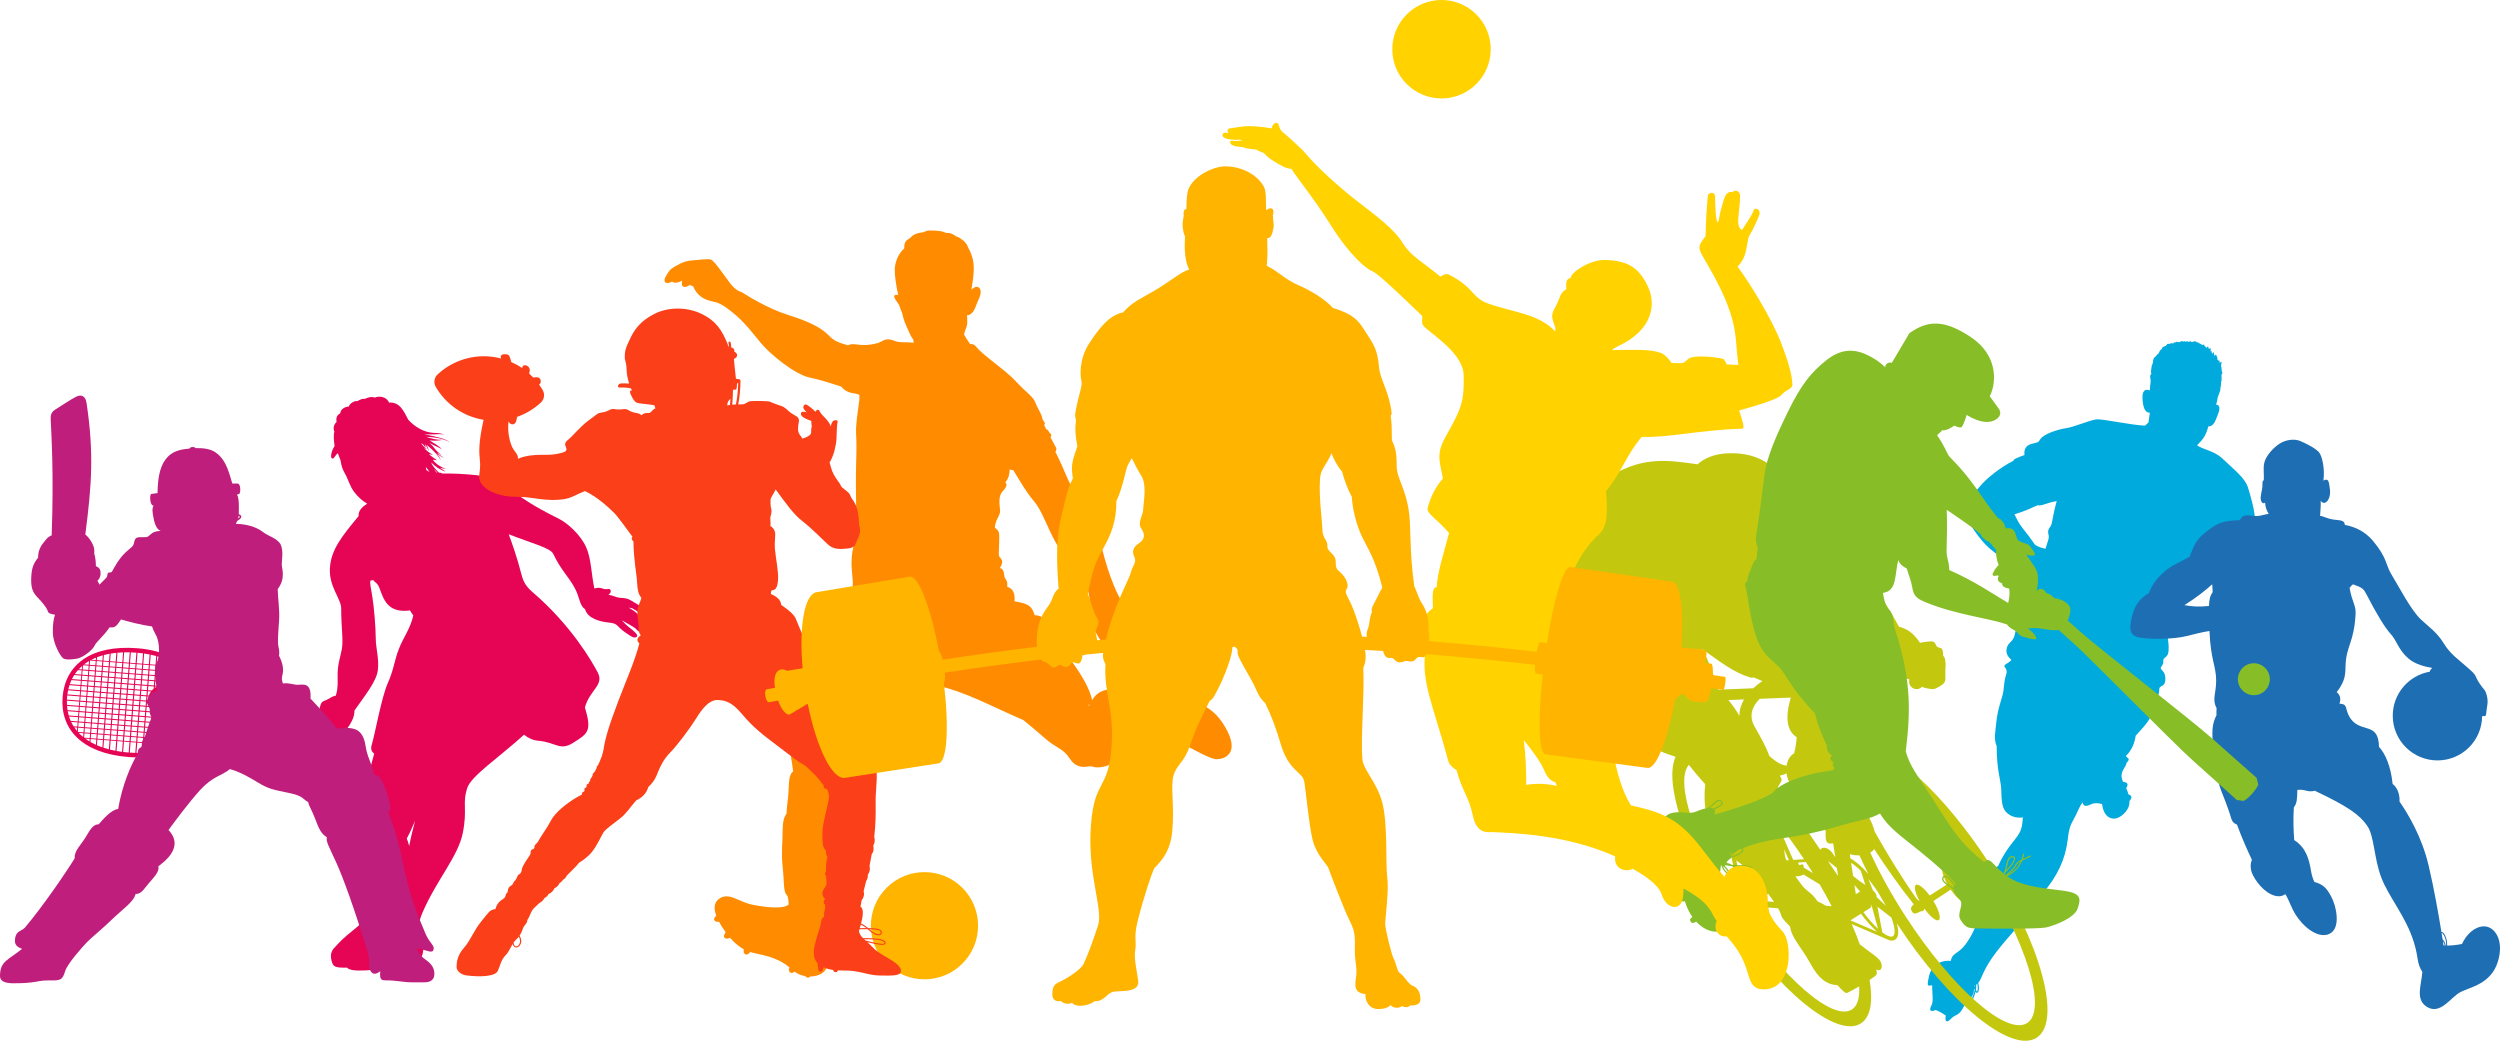 <?xml version="1.0" encoding="UTF-8"?>
<svg xmlns="http://www.w3.org/2000/svg" viewBox="0 0 5757.94 2397.09">
  <defs>
    <style>
      .cls-1 {
        fill: #87be28;
      }

      .cls-2 {
        fill: #e60555;
      }

      .cls-3 {
        fill: #ff8c00;
      }

      .cls-4 {
        isolation: isolate;
      }

      .cls-5 {
        fill: #00aadc;
      }

      .cls-6 {
        mix-blend-mode: multiply;
      }

      .cls-7 {
        fill: #ffd200;
      }

      .cls-8 {
        fill: #bf1e7c;
      }

      .cls-9 {
        fill: #c3c80f;
      }

      .cls-10 {
        fill: #ffb400;
      }

      .cls-11 {
        fill: #1e6eb4;
      }

      .cls-12 {
        fill: #fb3f18;
      }
    </style>
  </defs>
  <g class="cls-4">
    <g id="Layer_2" data-name="Layer 2">
      <g id="_ÎÓÈ_1" data-name="—ÎÓÈ_1">
        <g>
          <g class="cls-6">
            <circle class="cls-10" cx="2129.21" cy="2132.09" r="123.45" transform="translate(-883.98 2130.06) rotate(-45)"/>
            <g class="cls-6">
              <path class="cls-3" d="M2825.61,1681.4c-29.21-55.38-62.59-59.17-98.62-75.48-36.03-16.31-47.79-40.59-77-50.07-25.78-8.37-48.6-.76-55.95,36.1-45.73-10.99-66.7.25-78.64,20.53-7.36-34.67-40.3-87.7-91.87-142.35,1.64-14.5-2.16-22.73-13.22-26.32,5.16-12.6-8.04-26.32-27.43-27.11-6.02-19.55-12.05-26.5-46.24-31.65,2.27-25.75-9.64-31.55-16.81-33.34,1.66-19.34-6.03-15.18-6.87-26.63-.85-11.45-4.56-15.47-10.07-16.75,9.75-15.79,3.92-19.93,0-24.69-3.92-4.77-2.08-11.34-1.69-33.3.39-21.96,1.96-26.47-9.8-34.9.59-18.62,13.1-28.15,11.96-40.19-1.26-13.25-4.57-32.95,5.8-43.53,10.72-10.93,10.47-17.24,6.16-20.77,8.28-9.58,9.7-18.54,10.18-30.03,1.93,1.25,4.7,1.72,8.04,1.61,18.24,29.05,28.13,48.64,48.99,73.23,16.93,19.96,30.59,61.18,49.17,94.05,18.58,32.87,54.89,71.75,63.75,86.62,8.86,14.86,16.87,38.31,13.44,63.18-3.43,24.87,0,34.59,7.94,45.74,7.94,11.15,12.93,23.73,17.5,28.3,4.57,4.57,12.86,5.15,20.58,12.3,7.72,7.15,13.44,4.57,13.94-4.65,2.79,4.06,7.01,5.37,15.63,4.28,6.66-.84,13.92-2.63,18.86-4.28,9.89-3.3,7.35-16.48,6.85-35.25-.51-18.77,1.3-24.06-2.8-32.26-4.1-8.2-7.69-7.69-20.5-24.09-12.82-16.4-32.3-62.03-47.67-122-15.38-59.98-44.53-105.33-61.86-131.01-17.66-26.17-24.38-52.6-46.53-95.92,2.22-3.64,2.83-7.24,1.47-9.76-1.29-2.39-6.93-12.83-12.79-23.8,1.99-3.26,2.97-6.4-.6-9.03-4.27-3.15-3.78-8.95-9.15-9.41-2.52-4.85-4.41-8.56-5-9.96,5.72-4.66-3.18-7.84-4.45-16.73-1.27-8.9-11.86-23.94-16.31-36.22-4.45-12.29-20.23-21.93-41.48-44.61-21.25-22.68-32.49-29.42-57.82-50.06-10.79-8.79-27.17-21.25-36.57-32.89-4.03-4.99-8.25-6.36-13.8-5.92-5.71-7.87-10.41-15.56-14.13-22.36,3.44-13.12,8.25-18.08,7.6-30.1-.27-5.03-.4-9.8-.35-14.18,6.02,1.15,13.03-5.31,16.75-12.69,4.32-8.59,4.02-10.88,10.94-26.12,6.92-15.24,3.22-25.14-4.55-26.16-5.65-.74-8.79,3.3-13.28,6.41,7.94-45.37,7.14-63.32-1.34-84.43-1.54-3.83-3.43-7.82-5.81-11.79-.57-1.73-1.23-3.52-2.09-5.49-1.55-3.52-8.15-10.99-11.46-13.07-5.14-3.22-7.47-6.03-12.54-7.3-.22-.06-.54-.1-.9-.14-1.17-.75-2.35-1.49-3.5-2.26-4.44-2.94-9.65-5.96-15.06-6.1-1.37-.04-2.73.01-4.09.08-.58-.13-1.15-.27-1.75-.39-11.05-5.38-25.44-5.24-36.62-5.51-5.58-.13-10.45,1.67-15.22,4.12,0,0,0,0,0,0-8.22.6-17.39,2.74-24.16,7.16-2.82,1.85-4.68,4.56-7.39,6.56-2.71,2-6.33,3.99-8.59,6.47-3.23,3.55-4.84,11.84-3.87,16.53-18.07,16.59-21.82,38.14-22.05,49.02-.28,12.98,3.12,38.87,8.04,59.31-3.37-1.61-6.58-1.31-8.3.13-2.7,2.26-.06,7.97,7.01,17.5,6.26,8.43,4.78,12.46,9.76,21.8,5.09,22.08,7.66,25.17,13.89,39.82,4.36,10.24,7.6,17.22,11.84,22.42.59,2.69,1.1,5.19,1.59,7.61-22.32-1.93-33.02.71-45.54-4.63-20.57-8.78-27.23,3.33-38.99,6-21.39,4.85-30.11,5.07-48.51,2.57-7.17-.97-13.32-.67-18.76,2.03-24.81-6.89-32.26-10.76-44.33-22.95-15.47-15.64-40.11-30.25-91.56-46.31-51.45-16.07-98.47-46.76-105.43-51.23s-16.04-2.65-33.73-27.33c-17.69-24.67-33.96-47.49-40.65-49.57-6.69-2.08-21.36.36-38.59,1.48-17.24,1.11-24.63,3.55-39.08,11.62-14.44,8.07-15.9,9.44-22.1,19.02-6.2,9.57-9.7,18.04-4.11,21.05,3.39,1.83,9.11.56,14.78-2.53,3.29,3.46,11.75,4.25,22.91-2.13-1.67,10.39.03,13.05,4.42,14.38,3.35,1.01,8.45-1.05,12.68-4.28,2.87.77,5.79,1.88,8.58,3.14,8.33,21.35,25.24,30.2,41.01,33.88,14.5,3.39,21.7,3.98,47.83,24.79,30.06,23.94,45.55,46.21,67.59,72.53,22.04,26.33,78.55,72.17,112.07,78.9,21.98,4.41,48.45,12.95,72.51,20.72,4.84,6.28,11.41,11.02,19.75,13.57,6.92,2.12,15.7,2.35,21.63,5.17,1.16,7.43-.53,17.67-1.86,27.3-10.4,74.83-2.54,42.23-5.24,127.18-2.72,85.41,4.78,142.17-6.49,194.8-8.01,37.36-2.39,60.49-1.37,80.31.9,17.43-2.95,40.93-4.76,70.74-8.2,7.61-11.6,14.93-10.41,28.58-48.99,43.43-75.79,104.45-93.91,142.76-13.62,28.8-12.78,36.21-7.58,53.16-16.39,51.05-18.68,36.21-26.35,68.72-5.13,21.75,1.85,39.62,5.56,74.02-9.64,7.39-9.19,20.76-10.84,50.87-.77,13.94-3.24,24.23-4.34,46.61-6.57,8.44-8.93,21.44-8.93,39.62,0,24.09-3.49,52.02,0,82.04,3.49,30.02,1.75,56.56,8.03,63.54,4.51,5.02,5.25,8.95,5.82,23.97-13.08,10.72-48.1,6.8-80.78.88-35.4-6.41-57.21-31.81-80.81-13.08-11.07,8.79-10.51,23-5.13,37.75-4.17,4.04-6.09,7.08-4.43,10.28,1.4,2.69,4,4.42,10.8,3.78,4.63,8.71,10.19,17.06,15.27,24.02-3.63,5.98-5.18,9.92-2.43,12.82,2.21,2.33,5.43,3.22,12.6.15,9.16,10.58,20.06,20.06,31.51,26.41-.72,6.2-.14,9.84,3.88,11.59,3,1.31,5.69.74,11.12-5.28,22.86,6.82,59.25,9.19,90.2,35.43-1.8,5.99-1.68,9.26,1.89,11.66,2.43,1.63,4.88,1.73,9.94-1.78,8.16,5.71,16.75,8.92,25.05,10.28.79,1.54,2.02,2.57,3.94,3.17,2.29.71,4.3.42,7.05-2.32,10.76-.18,20.27-3.16,26.56-7.09,17.94-11.21,17.96-35.4,16.16-57.98-1.46-18.31-.21-27-5.45-31.12,1.48-21.24,4.53-42.16,7.78-59.66,4.54-24.44,18.7-81.11,23.68-110.67,4.97-11.33,22.93-38.96,22.93-86.2s-8.84-66.31-8.84-87.03c0-11.34-.71-19.45-4.77-25.1,4.5-12.59,16.87-26.69,46.19-55.76,20.74-.36,36.16-10.79,54.65-38.1,21.73-32.09,53.93-71.54,106.82-112.99,71.08,14.81,126.6,47.33,205.07,80.96,26.54,21.42,41.2,34.72,53.51,45.09,18.23,15.35,31.15,19.29,43.17,30.81,12.02,11.51,14.67,27.24,36.02,31.36,9.77,1.88,17.42-1.08,22.27-.79,6.61.39,10.02,4.51,27.56,1.45,15.01-2.62,28.06-10.89,34.18-23.49,10.33-1.98,16.99-7,23.41-19.44,12.73-3.87,30.98-11.92,50.95-28.64,9.84.02,17.57,1.29,25.33,2.25,1.01,5.98,13.61,9.87,47.94,14.7,23.08,11.63,65.86,36.89,80.56,36.89,17.83,0,53.1-11.76,23.9-67.14ZM2509.64,1624.5l-4.43-.07,5.2-1.83c-.26.63-.52,1.26-.78,1.9Z"/>
            </g>
          </g>
          <g class="cls-6">
            <path class="cls-5" d="M4597.52,2193.11c27.18-35.5,58.98-67.14,96.44-114.94,8.32-10.62,10.73-13.91,9.77-19.39,35.81-41.47,53.39-80.99,58.6-125.08,4.06-34.46,8.21-34.91,18.35-55.59,6.25-12.74,8.64-20.37,15.98-30.15,2.3,12.78,12.66,7.61,20.07,4.16,7.06-3.29,16.85-2.7,24.81-.1,2.56,22.25,13.04,32.66,26.17,33.4,14.87.84,35.67-17.48,36.69-35.73.09-1.61.09-3.16.06-4.7,6.54-7.16,6.15-12.8-2.13-15.26-1.39-5.2-3.29-9.89-5.31-14.25,5.61-8.49,3.57-14.09-7.09-14.61-2.31-5.15-3.89-10.01-3.61-14.96.75-13.3,9.64-18.21,11.72-29.33,6.22-5.5,6.32-10.22-.58-13.02-.21-.94-.45-1.9-.74-2.9,11.61-11.19,19.05-26.47,22.18-46.27,20.35-22.62,34.42-35.87,40.05-59.31,5.64-23.44,14.48-33.39,14.13-46.37-.35-12.98,13.85-2.98,14.08-25.18.23-22.2-16.36-19.57-8.53-29.3,7.84-9.73-.24-13.75,7.71-19.57,7.96-5.83,8.57-12.45,8.47-25.65-.11-13.2-4.47-19.91,1.82-25.58,13.85-12.47,15.04-10.3,24.42-51.68,9.38-41.38,20.19-71.77,41.69-101.75,11.07-15.44,18.85-26.51,24.93-36.16,1.89.4,3.85.81,5.89,1.23,13.56,18.05,26.02,30.29,41.26,43.26-13.21,15.38-20.8,33.49-19.5,52.39,3.37,49.06,65.17,84.76,124.98,80.65,1.51.87,3.07,1.74,4.66,2.63-2.41,3.44-1.67,8.01,2.74,8.63,10.5,1.46,22.59,6.1,36.87,7.76,6.29,1.52,12.73,2.49,19.24,2.6,25.1.44,34.78.92,47.63-8.39,12.85-9.31,20.26-13.71,21.33-30.38,1.07-16.67-7.19-22.06-11.51-34.49-4.32-12.43-3.11-30.76-2.94-36.78.17-6.02-4.98-12.49-4.42-23.16.17-3.15-2.03-4.58-5-3.81-13.19-33.94-54.95-58.37-99.64-62.08-22.09-20.37-40.29-42.85-55.06-68.96.27-26.17-11.15-64.42-17.01-82.9-6.69-21.09-32.48-41.18-58.05-65.4-18.78-17.79-37.56-18.65-58.57-30.36.55-.98,1.09-1.94,1.6-2.85,13.68-13.23,19.33-23.58,23.93-41.32,13.13-.07,16.22-13.27,21.93-27.21,6.75-16.47,3.1-22.47-3.86-22.88,1.7-5.19,2.67-12.01,2.92-13.32.47-2.42.96-5.2,2.07-7.45.34-.69.84-2.21,1.21-2.85.36-.61.49-1.84.77-2.49.7-1.62,1.44-3.67,2.04-5.35,1.23-3.45.15-5.56,1.19-9.1.59-2.01.69-3.93.98-6.02.18-1.28.49-4.09-.09-5.33.32,0,1.42-2.92,1.47-3.75.12-1.88-.27-3.89-.19-5.81.05-1.13.25-1.99.14-3.08-.16-1.59-.45-2.99,0-4.64.42-1.55,1.86-3.03,2.09-4.58.25-1.68-.84-1-1.66-2.31-.66-1.04,1.56-3.29-.58-3.49.16-.93.84-2.62-.3-3.14.26-1.09,1.38-2.97-.41-3.25,0-.74.3-1.44.33-2.18-.19.14-.68.22-.85.33-.04-3.23,1.53-7.81,1.18-11.3-1.99.78-2.72,2.48-4.99,2.13-.03-1.54.95-3.11,1.11-4.63-.91.52-2.67.82-3.65.19.07-.76.14-1.52.2-2.27-.27.44-1.59.74-2.3.83-.06-.75.65-3.43.54-4.19-.35-.02-.71-.35-1.06-.37-.18-1.32.33-2.56.46-3.86-.5-.11-1.16.64-1.61.44.21-.46-.06-3.05-.4-3.67-.57.27-.79.9-1.47,1.29-.2-.76-.83-2.07-1.19-2.78-.58.75-1.58,2.75-2.78,4.23-.48-3.41.42-5.75-.75-9.28-1.87.06-.73,4.49-4.09,2.86.25-1-.47-1.4-.63-2.16-.22-1.05.1-2.36.01-3.47-.22.66-1.18,1.72-1.95,1.15-.59-.44-.39-2.24-.4-2.91-.03-1.88.14-3.78-.31-5.64-.43,1.32-2.71,2.6-3.95,3.1-.23-1.97-1.12-4.52-2.17-6.17-.91.81-1.13,1.41-1.81,2.28-.6.77-.74,1.13-1.83.51-.31-.18-.4-.63-.67-.77-.18-.1-.97-.13-1.03-.19-.6-.57-.48-1.41-.77-2.27-.39.1-.88,0-1.27.04.2-1.49-.76-.78-1.04-1.43-.25-.59.09-1.86.12-2.52-1.56.37-3.18.76-4.69,1.27-.57-.83-.66-1.28-2.03-1.11-.34-.66-.56-1.63-.98-2.2-.69.56-1.13,1.38-1.85,1.29-1.21-.14-1.85-2.93-2.48-4.05-.67.48-1.23,1.25-1.89,1.76-.26-.57-.39-1.3-.35-2.03-.78,0-1.52.48-2.27.38-1.41-.19-1.92-1.94-3.03-2.47-.51-.24-1.33.4-1.87.4-.61,0-1.19-.57-1.74-.6-.78-.04-1.46.68-2.4,1.11-1.53.7-4.05.48-5.48-.17-.3-.14-.41-1.05-.6-1.1-.38-.09-.76.65-1.09.59-.56-.11-1.03.42-1.07-.92-.74.71-1.39,1.83-2.29,1.98-1,.16-1.56-1.13-2.36-1.37-1.75-.53-3.74,1.3-5.46.62-.75-.29-1.29-1.25-2.21-1.09-.47.08-.77.69-1.26.84-.88.26-2.35.56-2.62-.98-.82.61-2.36,1.66-2.69-.2-.92.52-1.9,2.76-2.79,1.1-2.59,3.9-5.77.28-8.49.85-1.06.22-2.03,1.76-3.2,1.67-.8-.07-.95-.91-1.44-.98-.94-.14-1.51,2.06-2.17,2.57-1.5,1.15-2.48.24-4.04-.16-1.74-.44-2.94,1.06-4.49,1.49-2.37.66-4.24-.91-6.07.8-1.3,1.21-1.94,2.89-3.35,3.89-1.85,1.31-4.08,1.39-6.14,2.54-2.83,1.58-1.48,2.08-2.99,4.62-.48.81-.97.99-1.63,1.59-.29.26-.98.17-1.29.46-.33.3-.48,1.12-.82,1.46-2.01,2.03-1.75,4.12-3.61,6.52-1.38,1.77-3.86,3-5.12,4.81-.56.8-.78,2.15-1.37,2.67-.41.36-1.4.04-1.66.26-.39.33-.59.91-1,1.27-.87.75-1.52,1.82-2.02,2.79-1.27,2.46-1.9,5.75-1.83,8.38.1,3.85-2.82,6.17-3,10.01-.11,2.43-1,4.54-1.02,6.93-.02,2.08-.77,5.03-.42,7.11.61,3.58,1.59,1.99-.77,5.08-1.39,1.82-1.39,2.7-1.2,4.86.28,3.14,1.09,6.67,1.15,9.84.08,4.16-1.3,8.53-1.24,12.8.03,2.36-.35,5.67-.98,8.62-8.49-3.28-18.3-2.31-16.5,21.13,1.84,24.09,8.22,30.22,16.79,30.34-.94,7.81-2.19,14.91-3.15,22.4-2.65,2.74-5.28,5.15-7.85,7.35-38.68-2.07-98.27-16.39-112.91-14.37-16.42,2.27-49.84,17.41-70.11,20.39-20.26,2.98-50.93,13.83-58.01,24.89-5.69,8.89-4.42,6.61-20.19,10.96-14.15,3.9-17.84,13.79-16.54,25.83-6.06,1.79-13.15,4.65-20.8,8.29-1.64.78-3.95,1.97-4.65,4.81-28.64,14.47-60.94,39.16-78.3,60.35-23.15,28.25-37.26,35.49-35.06,54.1,2.2,18.6,34.29,66.37,57.45,86.66,15.95,13.98,35.83,26.73,48.56,33.21,6.33,12.79,5.52,18.43,15.13,30.46,10.93,13.67,16.7,15.55,22.96,24.63,2.07,3.01,5.45,6.58,9.04,10.02-1.96,10.1-2.42,19.5-.06,33.28-11.45,15.99-17.46,28.54-23.25,36.15-7.73,10.15-8.85,7.91-12.86,29.47-4.01,21.56-16.87,17.73-19.48,36.56-1.43,10.3,5.08,18.52,11.27,23.87-7.19,8.09-15.49,9.89-16.15,13.2-.87,4.31,8.92,7.35,3.76,21.69-5.16,14.34-4.32,31.5-7.5,44.39-3.19,12.89-12.3,36.66-14.73,63.28-1.89,20.67-6.7,39.58.65,55.83.22,54.95,8.89,76.81,10.35,96.05,1.38,18.03-.96,42.44,11,55.42,10.42,11.3,24.78,14.66,39.12,12.9-.84,10.11-1.59,19.06-4.65,28.04-7.19,21.11-30.94,35.43-52.63,84.26-3.42.44-5.75,3.26-9.22,11.27-18.78,43.34-29.41,106.54-52.7,148.57-26.68,48.14-41.47,33.65-47.05,58.29-24.35-2.47-44.62,11.3-49.95,34.8-4.96,21.86-4.37,24.67,7.04,20.97.31,20.85,3.53,37.44-1.43,46.57-5.44,10.01-4.11,16.97,9.73,10.58,12.62,5.01,23.32,13.01,23.32,13.01-1.92,9.24-1.3,21.59,13.7,5.6,7.38-7.88,16.49-5.17,25.15-22,13.22-25.7,25.98-21.66,26.22-46.38.43,1.51.88,2.84,1.34,4.01-1.58,8.4-4.71,16.09-7.25,21.37-.33.69-.04,1.51.64,1.83.17.08.34.12.52.13.54.03,1.07-.26,1.31-.77,2.6-5.41,5.14-11.82,6.78-18.59.95,1.37,1.95,2.2,2.99,2.34.07,0,.14.02.21.02.86.05,2.26-.27,3.32-2.47,1.82-3.78,2.08-11.95-.27-20.4,9.12-10.35,9.7-29.34,41.3-70.61ZM4658.79,1216.86c-9.83-12.32-13.5-21.13-19.02-32.39,23.1-6.67,38.02-14.07,52.91-20.72,4.37.71,9.36.15,15.26-1.97,8.73-3.13,18.62-5.91,29-7.61-10.65,38.41-9.61,52.19-14.26,58.03-11.18,14.04-1.31,18.21-4.63,29.42-2.23,7.54-4.5,14.96-6.77,22.22-9.16-1.77-18.07-4.76-24.2-9.12-8.35-12.34-18.41-25.46-28.31-37.86ZM4548.81,2273.89c-.32-1.22-.64-2.58-.96-4.12.37-.17.73-.35,1.08-.52.03,1.55,0,3.1-.12,4.64ZM4554.53,2281.47c-.5,1.85-1.09,2.35-1.21,2.38-.02,0-1.05-.3-2.5-3.73.73-4.1,1.06-8.29.84-12.45.83-.54,1.58-1.12,2.3-1.73,1.52,6.4,1.43,12.32.57,15.53Z"/>
          </g>
          <g class="cls-6">
            <path class="cls-11" d="M4930.25,1468.77c29.25,4.32,78.24,3.2,105.66-3.77,19.8-5.04,36.58-9.09,52.88-11.76,2.83,67.57,15.39,81.03,15.39,114.06,0,30.8-9.95,43.29,1.02,63.69-.46,5.6-.47,11.15-.24,16.25-9.89,19.25-11.78,37.27-6.84,77.1,6.52,52.56,7.67,72.13,19.57,101.67,11.89,29.54,16.13,42.38,21.16,58.8,3.19,10.4,9.27,12.76,13.28,14.37,12.07,32.68,24.68,60.82,34.34,80.89-2.66,6.67-5.61,19.74,2.39,35.55,11.68,23.09,35.89,48.68,60.09,48.68,5.12,0,10-1.75,14.46-4.93,8.85,13.25,13.1,31.1,24.93,48.92,24.44,36.79,59.28,55.1,80.56,40.28,21.28-14.82,12.92-60.04,0-84.26-10.76-20.17-19.71-27.89-38.44-32.98-3.08-6.52-5.92-14.55-7.53-24.12-4.61-27.33-10.89-54.33-38.96-72.33-1.78-24.73-2.55-48.14-.83-75.41,7.43-9.66,7.44-18.98,7.99-39.22,0-.31.04-.6.05-.91,18.91-2.29,23,6.43,40.27,1.91,75.02,35.56,102.92,54.83,120.83,80.93,16.22,23.62,15.06,73.01,31.95,118.2,16.89,45.19,56.74,89.5,75.32,149.72,12.07,39.12,5.56,45.62,19.53,68.59-2.2,30.29-16.88,63.41,10.6,80.35,31.25,19.26,54.89-22.53,77.01-34.04,22.12-11.51,69.78-18.3,85.94-68.93,16.17-50.63-7.23-82.97-31.91-82.54-20.95.36-40.38,18.52-50.32,40.66-13.43,2.57-25.01,3.66-34.36,3.62.97-11.39-3.38-23.78-8.03-28.75-2.14-2.29-3.83-2.41-4.89-2.1-6.92-42.68-17.22-100.77-29.48-153.11-15.69-66.96-48.24-120.64-67.15-147.78,1.05-13.21-3.52-31.31-15.83-40.49-4.16-41.03-17.05-70.24-31.39-85.4-.76-26.03-7.95-36.64-24.69-41.89-19.57-6.14-33-9.21-43.74-28.01-10.74-18.8-2.3-28.35-22.64-29.71,5.06-13.64-.99-22.42-6.4-26.45,21.46-27.39,19.7-43.13,20.46-61.95,1.85-45.8,19.58-51.81,23.12-118.62,1.05-19.81-8.21-26.66-13.86-59.35,2.18-3.57,4.95-6.32,7.9-8.43,22.53,8.08,24.37,10.37,31.34,23.87,21.97,42.51,41.55,75.46,55.64,90.75,14.09,15.28,17.43,36.54,41.31,56.84,15.33,13.03,38.91,18.68,53.85,21.05-3.23,3.55-5.02,6.17-5.36,8.77-48.41,8.39-85.24,50.57-85.24,101.38,0,56.84,46.08,102.92,102.92,102.92s102.39-45.57,102.9-101.98c8.52.76,9.13-.7,9.72-8.71.68-9.33,3.18-18.65,2.96-26.39-.23-7.73-3.18-20.93-7.96-26.16-4.78-5.23-15.24-19.56-18.65-28.43-3.41-8.87-8.87-12.51-23.88-25.93-15.01-13.42-35.47-27.04-50.48-51.83-15.01-24.79-33.4-37.36-52.1-54.62-22.84-21.09-49.28-72.56-69.65-106.37-11.8-19.59-8.5-35.93-41.4-75.33-20.87-25-47.78-33.64-64.68-36.62-1.14-11.94-10.78-10.01-25.89-12.28-16.11-2.42-23.22-7.86-31.17-8.61.99-12.7,1.82-23.98,1.45-34.8,4.28,6.86,10.59,6.18,15.25.59,5.22-6.27,7.57-16.84,5.74-28.85-1.83-12.01-2.35-18.28-6.14-19.71-2.77-1.05-5.48-.61-8.57,1.84,3.52-26.99-2.69-57.2-10.63-65.96-8.78-9.69-31.01-20.52-43.26-25.65-12.25-5.13-32.49-3.42-47.59,6.55-15.1,9.97-31.35,28.5-34.77,43.89-2.91,13.09-.27,24.13-1.16,40.28-3.75.89-2.95,5.25-3.11,12.95-.21,10.18-5.74,23.5-3.52,32.51,1.96,7.94,6.96,8.57,9.72,5.75.38,10.36,3.74,19.07,8.33,26.02-8.07.83-15.43,4.17-26.37,4.98-14.61,1.08-32.38-8.33-39.85,9.4-41.71,2.03-50.94,5.37-81.9,30.19-23.9,19.16-27.41,38.79-33.97,54.03-23,13.49-41.77,19.79-59.57,35.7-19.38,17.32-28.97,33.03-34.18,48.16-31.37,17.18-38.46,46.32-42.06,68.25-3.67,22.38,2.5,31.56,22.85,34.56ZM5627.89,2177.48c-.47-3.08-.97-6.36-1.51-9.79,1.85,2.46,3.47,5.44,4.01,9.95-.84-.05-1.71-.09-2.5-.16ZM5623.73,2149.17c.08-.02.16-.04.25-.04.59,0,1.44.54,2.34,1.51,3.77,4.04,8.55,15.85,7.47,27.15-.36,0-.73-.01-1.08-.02-.74-7.14-3.92-10.89-6.68-14.14-.11-.13-.22-.26-.33-.4-.69-4.41-1.43-9.05-2.21-13.91.11-.08.2-.13.26-.15ZM5095.02,1345.77c.65,6.34.9,12.06,1.09,17.97-5.63,8.24-7.9,15.36-8.43,31.92-21.32,2.42-40.78,1.28-56.55-1.88,29.81-18.9,51.11-36.19,63.88-48.02Z"/>
          </g>
          <g class="cls-6">
            <path class="cls-2" d="M1485.51,1433.2c-4.49-6.95-11.95-13.22-17.87-19.57-4.39-4.71-9.6-8.22-19.57-14.26,4.16.8,7.56,1.52,8.44,1.87,2.68,1.09,13.06,8.96,19.55,9.33,6.49.37,10.16-6.64,6.51-9.61-3.65-2.96-20.95-12.76-28.37-17.46-7.42-4.7-13.96-6.11-25.02-6.6-9.52-.42-11.95-3.67-28.01-7.35,3.01-1.88,5.29-4.28,5.43-7.27.43-9.23-8.36-4.03-15.13-5.67-6.03-1.46-9.6-4.76-22.62-1.25-7.01-32.92-7.09-69.92-19.23-95.87-13.64-29.17-42.94-55.09-63.4-65.18-61.27-30.21-89.74-50.64-116.54-72.19-26.8-21.55-48.41-27.48-113.87-30.91-11.61-.61-25.89-.71-36.94-.49-1.77-1.48-4.41-2.15-8.05-2.25-6.9-7.11-14.22-13.84-17.7-23.25,9.59,9.67,20.58,16.66,32.91,21.37-4.06-4.81-9.39-5.53-12.65-9.18,4.42,1.64,8.96,1.67,13.8,2.48-11.85-3.92-22.93-10.72-30.44-20.93,3.39.54,7.28.25,10.02,1.21-6.23-4.77-13.22-8.88-18.98-14.21,2.93.84,6.3,1.03,9.34,1.2-8.01-3.32-14.62-9.44-20.7-15.47,2.21,1.46,4.61,2.39,7.19,3.4-5.28-3.86-10.26-9.03-13.87-14.41,4.14,1.49,7.11,5.02,8.71,9,.26-1.06.27-2.13.12-3.18.72,1.68,1.21,3.47,1.57,5.41.63-3.56-.47-7.02-2.36-10.31,4.37,4.91,6.9,11.62,9.87,17.52-.57-5.11-2.77-10.18-5.17-14.69,12.43,10.09,24.91,21.65,32.65,35.73-2.05-6.56-5.94-11.91-10.51-16.95,5.24,5.18,11.95,8.77,18.52,11.83-5.79-3.99-11.65-7.51-16.44-12.78,1.9,1.11,3.85,2.17,5.81,3.19,2.21,1.38,4.6,2.26,7.02,3.06-9.75-4.05-16.46-12.4-22.81-20.92-2.04-2.14-4.62-4.59-7.44-7.17,3.54,2.02,7.11,3.88,10.59,5.47,4.6,2.11,9.38,4.07,13.79,6.55,1.77,1,3.98,1.9,5.24,3.52-7.98-9.39-19.16-14.96-29.45-21.53,10.36.88,20.03.76,30.19-1.37-13.08.3-25.95-2.39-38.32-7.08,5.5.47,11.03.81,16.42,1.4,12.12,1.32,18.17,3.03,27.25,6.15,3.2,1.1,7.97,3.24,11.07,5.43-2.44-2.36-6.05-4.37-9.12-5.79-8.13-3.77-16.97-5.69-25.61-7.85-8.15-2.04-16.47-3.31-24.61-5.4,7.14.71,14.44.93,22.08.54,7.63-.39,18.8-1.44,26.49,1.05-8.9-3.76-18.13-4.21-27.68-4.58-21.26-1.4-42.32-13.73-57.23-30.03-10.06-18.85-18.97-41.57-44.36-39.67-4.77-12.03-20.22-16.75-32.92-11.5-7.75-2.92-15.92-.33-23.08,3.09-5.55-1.55-12.11,2.6-16.82,4.9-7.67-.9-17.37,5.42-20,12.7-8.6.15-19.2,6.2-19.58,15.64-9.76,4.59-9.5,13.44-8.5,19.91-6.85,5.71-8.14,14.57-4.99,22.47-2.69,6.65-.76,24.47.44,32.9-7.32,11.04-10.65,26.78-5.66,28.64,4.36,1.63,6.13-6.38,13.32-12.26,1.73,6.72,4.1,10.36,5.55,14.77,1.59,4.8,1.26,15.95,10.84,32.54,7.27,12.6,11.18,29.09,20.88,41.8,8.82,11.56,18.6,20.47,30.22,27.23-13.82,8.99-20.39,16.93-19.95,28.79-39.04,46.94-63.29,77.47-65.94,119.12-2.78,43.72,26.21,70.82,26,93.92-.35,38.58,5.19,71.5,1.62,92.29-3.57,20.79-10.81,35.21-9.87,66.85.71,23.78-1.37,32.18-4.34,41.35-10.24,1.62-12.5,6.04-21.45,9.67-9.83,4-12.09,4.42-15.24,17.2-.39,1.59-.62,3.11-.73,4.56l-118.57-9.18c-1.15-.09-2.17,1.07-2.29,2.59l-.02.24c-167.09-30.74-165.07-124.12-298.82-134.48-107.86-8.35-166.29,39.11-172,112.76-5.71,73.65,44.72,129.55,152.58,137.9,133.75,10.36,146.13-82.22,315.97-86.86l-.02.24c-.12,1.52.72,2.82,1.86,2.91l82.63,6.4c-5.54,7.49-5.99,12.2-2.39,17.21,4.42,6.16,13.69,3.1,22.69.67,2.85-.77,6.14-2.56,9.32-4.63,2.83,7.71,6.65,12.65,20.88,13.65,4.73.33,7.89,1.13,11.49,2.48,8.97,3.35,19.98.07,29.63-8.44,11.35-10.01,13.27-10.39,21.85-27.28,4.89-9.63,5.81-17.99,5.7-23.41,24.38-34.79,50.68-67.49,53.84-92.3,3.45-27.13-4.63-50.43-4.76-74.14-.13-23.71-3.51-68.81-7.91-95.97-3.53-21.76-5.82-30.47-4.55-36.86,2.36-.69,4.62-.96,7.03-1.14,3.08,5.5,9.25,5.98,13.5,17.13,10.07,26.4,18.2,59.34,70.79,52.69,2.42,4.25,4.66,7.5,7.64,11.49-6.93,30.9-23.08,50.65-33.32,77.28-11.07,28.77-11,46.1-25.46,78.62-14.46,32.52-30.22,120.17-35.78,137.46-3.81,11.83-3.78,18.85,4.48,24.86-25.95,90.62-21.45,109.34-19.88,135.43,1.12,10.31-8.83,41.08-.33,94.83,7.87,49.77,32.83,81.24,32.75,107.78-16.31,14.66-22.05,37.26-54.16,63.11-35.78,28.8-35.22,30.39-49.28,45.18-7.19,7.56-11.02,15.51-7.36,30.51,3.57,14.66,8.33,16.23,32.46,16.18,1.04,0,2.12-.04,3.2-.08,4.92,5.31,16.47,7.77,43.81,6.38,34.87-1.78,65.95-15.41,101.93-17.25,27.5-1.4,32.41-21.3,29.49-49.1-2.5-23.89-5.63-31.38-9.08-43.07,1.45-6.49,3.56-14.04,7.37-22.94,32.47-75.87,81.98-129.13,93.07-183.79,11.29-55.65-1.76-68.08,10.6-104.62,9.31-27.52,73.18-69.86,130.57-122.07,9.39,7.62,19.82,12.78,32.49,13.88,41.31,3.58,49.37,24.14,80.27,4.98,35.88-22.25,43.23-27.8,27.46-81.76,10.98-40.24,44.65-51.38,29.71-79.99-12.23-23.43-59.8-107.9-150.72-185.89-15.95-13.68-21.29-25.11-25.36-41.04-9.41-36.83-20.87-69.8-29.16-91.78,54.34,21,96.07,31.48,102.53,45.04,17.17,36.06,33.4,50.61,47.48,74.9,14.09,24.28,12.23,42.44,24.51,51.53.42.31.86.6,1.31.87,5.9,22.34,36.02,28.52,49.34,30.26,13.94,1.82,19.66,1.79,26.7,9.29,7.04,7.5,15.92,14.11,22.91,18.35,7.13,5.43,14.71,9.78,19.74,6.1,5.42-3.96-5.49-12.5-13.21-18.89-3.87-3.21-11.14-8.14-20.67-19.36,15.41,9.09,28.79,15.47,33.14,20.61,4.71,5.56,9.85,7.95,14.19,6.45,3.14-1.08,4.09-3.4,3.21-6.65,2.36.32,4.69.07,6.19-1.18,3.36-2.8,1.01-7.75-3.48-14.7ZM182.05,1649.67l.74-9.59,13.09,1.01-.74,9.59-13.09-1.01ZM194.95,1653.04l-.75,9.64-13.09-1.01.75-9.64,13.09,1.01ZM371.48,1558.23l-.75,9.69-12.79-.99.75-9.7,12.79.99ZM358.87,1554.99l.76-9.76,12.79.99-.76,9.76-12.79-.99ZM370.55,1570.24l-.65,8.43c-1.28.24-2.53.55-3.76.93l-9.12-.71.75-9.64,12.79.99ZM199.27,1626.89l.74-9.57,12.98,1.01-.74,9.57-12.98-1.01ZM212.07,1630.3l-.74,9.57-12.98-1.01.74-9.57,12.98,1.01ZM200.2,1614.91l.74-9.57,12.98,1.01-.74,9.57-12.98-1.01ZM214.42,1630.48l12.9,1-.74,9.57-12.9-1,.74-9.57ZM214.61,1628.07l.74-9.57,12.9,1-.74,9.57-12.91-1ZM229.18,1607.53l-.74,9.57-12.9-1,.74-9.57,12.9,1ZM216.46,1604.12l.74-9.57,12.9,1-.74,9.57-12.9-1ZM228.83,1643.64l12.84.99-.74,9.59-12.84-.99.74-9.59ZM229.02,1641.24l.74-9.57,12.84.99-.74,9.57-12.84-.99ZM229.94,1629.26l.74-9.57,12.84.99-.74,9.57-12.84-.99ZM342.84,1601.86l-2.97-.23.74-9.57,7.13.55c-2.06,2.8-3.72,5.92-4.9,9.25ZM342.9,1625.96l-4.89-.38.74-9.57,2.13.16c.23,3.42.91,6.71,2.02,9.78ZM342.11,1604.23c-.85,3.04-1.28,6.24-1.28,9.53l-1.89-.15.74-9.57,2.43.19ZM338.26,1589.46l-12.75-.99.74-9.59,12.75.99-.74,9.59ZM338.07,1591.87l-.74,9.57-12.75-.99.74-9.57,12.75.99ZM337.14,1603.84l-.74,9.57-12.75-.99.74-9.57,12.75.99ZM322.94,1588.27l-12.73-.99.74-9.59,12.73.99-.74,9.59ZM322.76,1590.68l-.74,9.57-12.73-.99.74-9.57,12.73.99ZM321.83,1602.65l-.74,9.57-12.73-.99.74-9.57,12.73.99ZM320.9,1614.63l-.74,9.57-12.73-.99.74-9.57,12.73.99ZM307.64,1587.09l-12.73-.99.74-9.59,12.73.99-.74,9.59ZM307.46,1589.49l-.74,9.57-12.73-.99.74-9.57,12.73.99ZM306.53,1601.47l-.74,9.57-12.73-.99.74-9.57,12.73.99ZM305.6,1613.45l-.74,9.57-12.73-.99.74-9.57,12.73.99ZM292.35,1585.9l-12.75-.99.74-9.59,12.75.99-.74,9.59ZM292.16,1588.31l-.74,9.57-12.75-.99.74-9.57,12.75.99ZM291.23,1600.28l-.74,9.57-12.75-.99.74-9.57,12.75.99ZM290.31,1612.26l-.74,9.57-12.75-.99.74-9.57,12.75.99ZM276.14,1596.7l-12.76-.99.74-9.57,12.76.99-.74,9.57ZM275.95,1599.1l-.74,9.57-12.76-.99.74-9.57,12.76.99ZM275.02,1611.08l-.74,9.57-12.76-.99.74-9.57,12.76.99ZM260.84,1595.51l-12.79-.99.74-9.57,12.79.99-.74,9.57ZM260.65,1597.92l-.74,9.57-12.79-.99.74-9.57,12.79.99ZM259.72,1609.89l-.74,9.57-12.79-.99.74-9.57,12.79.99ZM245.57,1594.33l-12.84-.99.74-9.57,12.84.99-.74,9.57ZM245.38,1596.73l-.74,9.57-12.84-.99.74-9.57,12.84.99ZM244.45,1608.71l-.74,9.57-12.84-.99.74-9.57,12.84.99ZM244.15,1644.83l12.79.99-.74,9.59-12.79-.99.74-9.59ZM244.34,1642.42l.74-9.57,12.79.99-.74,9.57-12.79-.99ZM245.27,1630.45l.74-9.57,12.79.99-.74,9.57-12.79-.99ZM259.48,1646.02l12.76.99-.74,9.59-12.76-.99.74-9.59ZM259.66,1643.61l.74-9.57,12.76.99-.74,9.57-12.76-.99ZM260.59,1631.64l.74-9.57,12.76.99-.74,9.57-12.76-.99ZM274.78,1647.2l12.75.99-.74,9.59-12.75-.99.74-9.59ZM274.96,1644.8l.74-9.57,12.75.99-.74,9.57-12.75-.99ZM275.89,1632.82l.74-9.57,12.75.99-.74,9.57-12.75-.99ZM290.09,1648.39l12.73.99-.74,9.59-12.73-.99.74-9.59ZM290.28,1645.98l.74-9.57,12.73.99-.74,9.57-12.73-.99ZM291.2,1634.01l.74-9.57,12.73.99-.74,9.57-12.73-.99ZM305.39,1649.57l12.73.99-.74,9.59-12.73-.99.74-9.59ZM305.57,1647.17l.74-9.57,12.73.99-.74,9.57-12.73-.99ZM306.5,1635.19l.74-9.57,12.73.99-.74,9.57-12.73-.99ZM320.68,1650.76l12.75.99-.74,9.59-12.75-.99.74-9.59ZM320.87,1648.35l.74-9.57,12.75.99-.74,9.57-12.75-.99ZM321.8,1636.38l.74-9.57,12.75.99-.74,9.57-12.75-.99ZM322.73,1624.4l.74-9.57,12.75.99-.74,9.57-12.75-.99ZM336.89,1639.97l12.76.99-.74,9.57-12.76-.99.74-9.57ZM337.08,1637.56l.74-9.57,6.11.47c1.52,3.39,3.53,6.51,5.98,9.23l-.07.85-12.76-.99ZM349.58,1590.34l-8.79-.68.74-9.59,12.76.99-.4,5.11c-1.55,1.28-3,2.67-4.32,4.18ZM352.19,1641.15l1.43.11c3.23,2.7,6.91,4.87,10.94,6.31l-.32,4.14-12.79-.99.74-9.57ZM356.61,1584.14l.22-2.89,4.16.32c-1.53.74-2.98,1.63-4.38,2.57ZM356.33,1554.79l-12.76-.99.76-9.76,12.76.99-.76,9.76ZM356.16,1557.05l-.75,9.7-12.76-.99.75-9.7,12.76.99ZM355.23,1569.05l-.75,9.64-12.76-.99.75-9.64,12.76.99ZM341.03,1553.61l-12.75-.99.76-9.76,12.75.99-.76,9.76ZM340.86,1555.86l-.75,9.69-12.75-.99.75-9.7,12.75.99ZM339.93,1567.86l-.75,9.64-12.75-.99.75-9.64,12.75.99ZM325.72,1552.42l-12.73-.99.76-9.76,12.73.99-.76,9.76ZM325.55,1554.68l-.75,9.69-12.73-.99.75-9.69,12.73.99ZM324.62,1566.68l-.75,9.64-12.73-.99.75-9.64,12.73.99ZM310.42,1551.24l-12.73-.99.76-9.76,12.73.99-.76,9.76ZM310.25,1553.49l-.75,9.69-12.73-.99.75-9.7,12.73.99ZM309.32,1565.49l-.75,9.64-12.73-.99.75-9.64,12.73.99ZM295.12,1550.05l-12.75-.99.76-9.76,12.75.99-.76,9.76ZM294.95,1552.31l-.75,9.7-12.75-.99.75-9.7,12.75.99ZM294.02,1564.31l-.75,9.64-12.75-.99.75-9.64,12.75.99ZM279.84,1548.87l-12.76-.99.76-9.76,12.76.99-.76,9.76ZM279.67,1551.12l-.75,9.7-12.76-.99.75-9.69,12.76.99ZM278.74,1563.12l-.75,9.64-12.76-.99.75-9.64,12.76.99ZM277.81,1575.13l-.74,9.59-12.76-.99.74-9.59,12.76.99ZM263.62,1559.63l-12.79-.99.75-9.69,12.79.99-.75,9.69ZM263.44,1561.94l-.75,9.64-12.79-.99.75-9.64,12.79.99ZM262.51,1573.94l-.74,9.59-12.79-.99.74-9.59,12.79.99ZM248.35,1558.45l-12.84-.99.75-9.69,12.84.99-.75,9.7ZM248.17,1560.76l-.75,9.64-12.84-.99.75-9.64,12.84.99ZM247.24,1572.76l-.74,9.59-12.84-.99.74-9.59,12.84.99ZM233.07,1557.27l-12.9-1,.75-9.7,12.9,1-.75,9.7ZM232.9,1559.57l-.75,9.64-12.9-1,.75-9.64,12.9,1ZM231.97,1571.57l-.74,9.59-12.9-1,.74-9.59,12.9,1ZM231.04,1583.57l-.74,9.57-12.9-1,.74-9.57,12.91,1ZM216.89,1568.03l-12.98-1.01.75-9.64,12.98,1.01-.75,9.64ZM216.71,1570.39l-.74,9.59-12.98-1.01.74-9.59,12.98,1.01ZM215.78,1582.39l-.74,9.57-12.98-1.01.74-9.57,12.98,1.01ZM214.85,1594.37l-.74,9.57-12.98-1.01.74-9.57,12.98,1.01ZM200.7,1578.8l-13.09-1.01.74-9.59,13.09,1.01-.74,9.59ZM200.52,1581.21l-.74,9.57-13.09-1.01.74-9.57,13.09,1.01ZM199.59,1593.19l-.74,9.57-13.09-1.01.74-9.57,13.09,1.01ZM198.66,1605.16l-.74,9.57-13.09-1.01.74-9.57,13.09,1.01ZM197.73,1617.14l-.74,9.57-13.09-1.01.74-9.57,13.09,1.01ZM196.81,1629.11l-.74,9.57-13.09-1.01.74-9.57,13.09,1.01ZM196.31,1665.17l12.98,1.01-.75,9.7-12.98-1.01.75-9.7ZM196.49,1662.86l.75-9.64,12.98,1.01-.75,9.64-12.98-1.01ZM197.41,1650.86l.74-9.59,12.98,1.01-.74,9.59-12.98-1.01ZM211.64,1666.36l12.9,1-.75,9.7-12.9-1,.75-9.7ZM211.82,1664.05l.75-9.64,12.9,1-.75,9.64-12.9-1ZM212.75,1652.05l.74-9.59,12.91,1-.74,9.59-12.91-1ZM226.98,1667.54l12.84.99-.75,9.7-12.84-.99.75-9.7ZM227.16,1665.24l.75-9.64,12.84.99-.75,9.64-12.84-.99ZM241.38,1680.68l12.79.99-.76,9.76-12.79-.99.76-9.76ZM241.55,1678.43l.75-9.7,12.79.99-.75,9.7-12.79-.99ZM242.48,1666.42l.75-9.64,12.79.99-.75,9.64-12.79-.99ZM256.7,1681.87l12.76.99-.76,9.76-12.76-.99.76-9.76ZM256.87,1679.61l.75-9.7,12.76.99-.75,9.7-12.76-.99ZM257.8,1667.61l.75-9.64,12.76.99-.75,9.64-12.76-.99ZM272,1683.05l12.75.99-.76,9.76-12.75-.99.76-9.76ZM272.17,1680.8l.75-9.7,12.75.99-.75,9.7-12.75-.99ZM273.1,1668.8l.75-9.64,12.75.99-.75,9.64-12.75-.99ZM287.31,1684.24l12.73.99-.76,9.76-12.73-.99.76-9.76ZM287.49,1681.99l.75-9.7,12.73.99-.75,9.7-12.73-.99ZM288.42,1669.98l.75-9.64,12.73.99-.75,9.64-12.73-.99ZM302.61,1685.42l12.73.99-.76,9.76-12.73-.99.76-9.76ZM302.78,1683.17l.75-9.7,12.73.99-.75,9.7-12.73-.99ZM303.71,1671.17l.75-9.64,12.73.99-.75,9.64-12.73-.99ZM317.91,1686.61l12.75.99-.76,9.76-12.75-.99.76-9.76ZM318.08,1684.36l.75-9.7,12.75.99-.75,9.7-12.75-.99ZM319.01,1672.35l.75-9.64,12.75.99-.75,9.64-12.75-.99ZM333.19,1687.79l12.76.99-.76,9.76-12.76-.99.76-9.76ZM333.36,1685.54l.75-9.7,12.76.99-.75,9.7-12.76-.99ZM334.29,1673.54l.75-9.64,12.76.99-.75,9.64-12.76-.99ZM335.22,1661.53l.74-9.59,12.76.99-.74,9.59-12.76-.99ZM349.41,1677.03l12.79.99-.75,9.7-12.79-.99.75-9.7ZM349.59,1674.72l.75-9.64,12.79.99-.75,9.64-12.79-.99ZM350.52,1662.72l.74-9.59,12.79.99-.74,9.59-12.79-.99ZM364.69,1678.21l12.84.99-.75,9.7-12.84-.99.75-9.7ZM364.86,1675.9l.75-9.64,12.84.99-.75,9.64-12.84-.99ZM365.79,1663.9l.74-9.59,12.84.99-.74,9.59-12.84-.99ZM366.72,1651.9l.28-3.58c3.63,1.01,7.47,1.49,11.43,1.29.47-.02.93-.1,1.4-.14l-.27,3.43-12.84-.99ZM374.78,1578.04c-.8.04-1.58.15-2.36.24l.61-7.85,12.84.99-.59,7.64c-3.35-.83-6.87-1.21-10.5-1.02ZM373.21,1568.12l.75-9.7,12.84.99-.75,9.7-12.84-.99ZM380.88,1667.44l12.91,1-.75,9.64-12.91-1,.75-9.64ZM381.07,1665.09l.74-9.59,12.91,1-.74,9.59-12.91-1ZM381.99,1653.09l.3-3.89c4.66-.74,9.01-2.38,12.87-4.72l.48.04-.74,9.57-12.91-1ZM401.21,1572.61l-.75,9.64-8.16-.63c-1.49-.73-3.04-1.33-4.63-1.85l.63-8.17,12.91,1ZM388.48,1569.3l.75-9.7,12.91,1-.75,9.69-12.91-1ZM400.28,1584.61l-.17,2.2c-1.01-.88-2.08-1.7-3.19-2.46l3.36.26ZM396.14,1668.63l13.02,1.01-.75,9.64-13.02-1.01.75-9.64ZM396.32,1666.27l.74-9.59,13.02,1.01-.74,9.59-13.02-1.01ZM397.25,1654.27l.74-9.57,13.02,1.01-.74,9.57-13.02-1.01ZM398.34,1642.31c3.26-2.49,6.06-5.55,8.29-8.99l5.31.41-.74,9.57-12.86-1ZM431.01,1586.99l-.74,9.59-13.14-1.02.74-9.59,13.14,1.02ZM418.04,1583.62l.75-9.64,13.14,1.02-.75,9.64-13.14-1.02ZM416.19,1607.54l.74-9.57,13.14,1.02-.74,9.57-13.14-1.02ZM429.15,1610.97l-.74,9.57-13.14-1.02.74-9.57,13.14,1.02ZM416.76,1571.49l-13.02-1.01.75-9.7,13.02,1.01-.75,9.7ZM416.58,1573.8l-.75,9.64-13.02-1.01.75-9.64,13.02,1.01ZM415.65,1585.8l-.74,9.59-7.96-.62c-1.34-2.12-2.89-4.08-4.63-5.87l.32-4.12,13.02,1.01ZM412.03,1619.27c.36-2.36.49-4.79.36-7.27-.04-.8-.15-1.57-.24-2.35l1.64.13-.74,9.57-1.02-.08ZM412.87,1621.75l-.74,9.57-4.11-.32c1.59-2.91,2.79-6.04,3.53-9.35l1.32.1ZM411.79,1607.2c-.66-3.51-1.82-6.83-3.41-9.89l6.34.49-.74,9.57-2.19-.17ZM412.29,1657.85l13.14,1.02-.74,9.59-13.14-1.02.74-9.59ZM412.48,1655.45l.74-9.57,13.14,1.02-.74,9.57-13.14-1.02ZM413.41,1643.47l.74-9.57,13.14,1.02-.74,9.57-13.14-1.02ZM414.34,1631.5l.74-9.57,13.14,1.02-.74,9.57-13.14-1.02ZM428.46,1647.06l29.86,2.31c-.95,3.16-2.06,6.29-3.35,9.37l-27.25-2.11.74-9.57ZM428.65,1644.65l.74-9.57,31.65,2.45c-.51,3.18-1.18,6.34-2.03,9.47l-30.37-2.35ZM429.58,1632.68l.74-9.57,31.83,2.47c-.04,1.6-.11,3.2-.23,4.8-.12,1.6-.3,3.19-.51,4.77l-31.83-2.47ZM430.5,1620.7l.74-9.57,30.37,2.35c.36,3.22.53,6.45.54,9.67l-31.65-2.45ZM431.43,1608.73l.74-9.57,27.25,2.11c.8,3.24,1.41,6.5,1.86,9.77l-29.86-2.31ZM458.78,1598.8l-26.42-2.05.74-9.59,22.41,1.74c1.27,3.27,2.36,6.57,3.27,9.9ZM435.5,1556.17c1.54,1.76,2.94,3.45,4.21,5.08l-4.58-.35.37-4.72ZM434.96,1563.15l6.59.51c.04.06.09.12.13.17,2.42,3.28,4.61,6.66,6.61,10.1l-14.09-1.09.75-9.7ZM449.68,1576.36c1.81,3.3,3.42,6.66,4.85,10.08l-21.24-1.65.75-9.64,15.64,1.21ZM421.25,1542.28c2.43,2.03,4.67,4.06,6.74,6.05l-7.17-.56.43-5.5ZM420.65,1549.96l9.76.76c1.1,1.12,2.15,2.22,3.15,3.3l-.52,6.72-13.14-1.02.76-9.76ZM432.87,1562.99l-.75,9.7-13.14-1.02.75-9.7,13.14,1.02ZM406.75,1531.64c1.79,1.15,3.53,2.31,5.19,3.48l-5.43-.42.24-3.06ZM406.36,1536.72l8.71.68c1.42,1.06,2.76,2.12,4.08,3.18l-.55,7.03-13.02-1.01.77-9.88ZM405.43,1548.78l13.02,1.01-.76,9.76-13.02-1.01.76-9.76ZM392.05,1523.28c4.45,2.23,8.6,4.55,12.45,6.93l-.33,4.31-12.91-1,.79-10.24ZM391.1,1535.54l12.91,1-.77,9.88-12.91-1,.77-9.88ZM403.07,1548.6l-.76,9.76-12.91-1,.76-9.76,12.91,1ZM377.19,1516.73c4.4,1.7,8.57,3.5,12.5,5.39l-.87,11.21-12.84-.99,1.21-15.61ZM375.83,1534.36l12.84.99-.77,9.88-12.84-.99.77-9.88ZM387.73,1547.41l-.76,9.76-12.84-.99.76-9.76,12.84.99ZM362.22,1511.67c4.37,1.28,8.56,2.66,12.55,4.13l-1.27,16.35-12.79-.99,1.51-19.49ZM360.56,1533.17l12.79.99-.77,9.88-12.79-.99.77-9.88ZM347.13,1507.86c4.37.93,8.57,1.96,12.6,3.08l-1.55,20.02-12.76-.99,1.71-22.11ZM358.02,1532.98l-.77,9.88-12.76-.99.77-9.88,12.76.99ZM331.96,1505.18c4.37.63,8.58,1.35,12.66,2.17l-1.74,22.42-12.75-.99,1.83-23.61ZM342.72,1531.79l-.77,9.88-12.75-.99.77-9.88,12.75.99ZM316.71,1503.45c4.36.36,8.6.81,12.7,1.35l-1.84,23.78-12.73-.99,1.87-24.15ZM327.41,1530.61l-.77,9.88-12.73-.99.77-9.88,12.73.99ZM301.38,1502.56c4.18.13,8.44.37,12.75.69l-1.87,24.16-12.73-.99,1.85-23.86ZM312.11,1529.42l-.77,9.88-12.73-.99.77-9.88,12.73.99ZM285.98,1502.49c4.2-.1,8.47-.1,12.82,0l-1.84,23.72-12.75-.99,1.76-22.74ZM296.81,1528.24l-.77,9.88-12.75-.99.77-9.88,12.75.99ZM270.53,1503.34c4.21-.37,8.51-.63,12.9-.78l-1.74,22.47-12.76-.99,1.6-20.7ZM268.77,1526.06l12.76.99-.76,9.88-12.76-.99.77-9.88ZM254.96,1505.31c4.22-.7,8.56-1.27,13-1.72l-1.57,20.26-12.79-.99,1.36-17.55ZM253.45,1524.88l12.79.99-.77,9.88-12.79-.99.77-9.88ZM265.3,1537.92l-.76,9.76-12.79-.99.76-9.76,12.79.99ZM239.29,1508.63c2.43-.63,4.9-1.22,7.41-1.76,1.88-.4,3.8-.77,5.73-1.11l-1.31,16.91-12.84-.99,1.01-13.04ZM238.12,1523.69l12.84.99-.77,9.88-12.84-.99.76-9.88ZM250.03,1536.74l-.76,9.76-12.84-.99.76-9.76,12.84.99ZM223.47,1513.68c4.27-1.64,8.71-3.09,13.32-4.38l-.94,12.18-12.9-1,.53-6.8ZM222.78,1522.5l12.9,1-.77,9.88-12.9-1,.77-9.88ZM221.85,1534.56l12.9,1-.76,9.76-12.91-1,.76-9.76ZM221.03,1514.65l-.44,5.65-10.16-.79c3.39-1.75,6.93-3.38,10.6-4.86ZM207.45,1521.31l12.98,1.01-.77,9.88-12.98-1.01.77-9.88ZM206.52,1533.37l12.98,1.01-.76,9.76-12.98-1.01.76-9.76ZM218.57,1546.39l-.75,9.7-12.98-1.01.75-9.7,12.98,1.01ZM197.72,1527.13c2.36-1.64,4.81-3.19,7.34-4.68l-.66,8.56-10.83-.84c1.35-1.04,2.73-2.06,4.15-3.04ZM191.15,1532.18l13.09,1.01-.76,9.76-13.09-1.01.76-9.76ZM190.22,1544.19l13.09,1.01-.75,9.7-13.09-1.01.75-9.7ZM202.38,1557.21l-.75,9.64-13.09-1.01.75-9.64,13.09,1.01ZM188.85,1534.05l-.6,7.73-6.83-.53c2.34-2.51,4.81-4.92,7.43-7.2ZM179.51,1543.36l8.57.66-.75,9.69-14.94-1.16c2.19-3.21,4.56-6.28,7.12-9.2ZM167.34,1560.83c1.12-2.07,2.33-4.09,3.59-6.06l16.22,1.26-.75,9.64-20.73-1.61c.54-1.09,1.09-2.17,1.67-3.23ZM164.57,1566.35l21.65,1.68-.74,9.59-24.7-1.91c1.13-3.21,2.39-6.33,3.8-9.36ZM159.97,1578.07l25.31,1.96-.74,9.57-27.2-2.11c.75-3.22,1.62-6.36,2.62-9.43ZM156.83,1589.87l27.53,2.13-.74,9.57-28.41-2.2c.43-3.23.97-6.4,1.62-9.5ZM154.45,1606.55c.12-1.61.29-3.2.46-4.78l28.52,2.21-.74,9.57-28.52-2.21c.07-1.59.15-3.18.28-4.79ZM154.09,1613.76l28.41,2.2-.74,9.57-27.53-2.13c-.17-3.17-.22-6.38-.14-9.64ZM154.38,1625.83l27.2,2.11-.74,9.57-25.31-1.96c-.51-3.18-.9-6.42-1.14-9.72ZM155.95,1638l24.7,1.91-.74,9.59-21.65-1.68c-.92-3.21-1.69-6.48-2.31-9.83ZM177.27,1683.49c-2.24-2.66-4.31-5.41-6.23-8.26l6.83.53-.6,7.73ZM178.05,1673.51l-8.57-.66c-2.08-3.28-3.95-6.68-5.62-10.19l14.94,1.16-.75,9.7ZM162.76,1660.25c-.95-2.14-1.82-4.32-2.62-6.54-.41-1.14-.79-2.29-1.15-3.45l20.73,1.61-.75,9.64-16.22-1.26ZM191.51,1697.44c-2.28-1.85-4.46-3.77-6.54-5.75-1.25-1.19-2.45-2.41-3.63-3.65l10.83.84-.66,8.56ZM192.35,1686.7l-13.09-1.01.76-9.76,13.09,1.01-.76,9.76ZM180.19,1673.67l.75-9.7,13.09,1.01-.75,9.7-13.09-1.01ZM206.08,1707.61c-3.4-2.04-6.64-4.18-9.72-6.44l10.16.79-.44,5.65ZM206.67,1699.94l-12.98-1.01.77-9.88,12.98,1.01-.77,9.88ZM194.62,1686.88l.76-9.76,12.98,1.01-.76,9.76-12.98-1.01ZM220.83,1715.32c-4.36-1.98-8.53-4.1-12.49-6.38l.53-6.8,12.91,1-.94,12.18ZM221.93,1701.12l-12.9-1,.77-9.88,12.91,1-.77,9.88ZM209.96,1688.07l.76-9.76,12.9,1-.76,9.76-12.9-1ZM235.74,1721.24c-1.86-.64-3.69-1.3-5.49-1.98-2.4-.92-4.75-1.88-7.05-2.88l1.01-13.04,12.84.99-1.31,16.91ZM237.2,1702.31l-12.84-.99.77-9.88,12.84.99-.77,9.88ZM225.3,1689.25l.76-9.76,12.84.99-.76,9.76-12.84-.99ZM250.75,1725.76c-4.32-1.12-8.52-2.35-12.58-3.7l1.36-17.55,12.79.99-1.57,20.25ZM252.48,1703.49l-12.79-.99.77-9.88,12.79.99-.77,9.88ZM265.88,1729.16c-4.32-.82-8.53-1.74-12.63-2.76l1.6-20.7,12.76.99-1.74,22.47ZM255.01,1703.68l.77-9.88,12.76.99-.77,9.88-12.76-.99ZM281.06,1731.6c-4.32-.57-8.54-1.23-12.67-1.97l1.76-22.74,12.75.99-1.84,23.72ZM270.31,1704.87l.77-9.88,12.75.99-.77,9.88-12.75-.99ZM296.33,1733.22c-4.31-.35-8.56-.78-12.71-1.29l1.85-23.86,12.73.99-1.87,24.16ZM285.62,1706.06l.77-9.88,12.73.99-.77,9.88-12.73-.99ZM311.65,1734.02c-4.13-.09-8.39-.3-12.76-.62l1.87-24.15,12.73.99-1.84,23.78ZM300.92,1707.24l.77-9.88,12.73.99-.77,9.88-12.73-.99ZM327.07,1733.85c-4.15.18-8.43.25-12.84.2l1.83-23.61,12.75.99-1.74,22.42ZM316.22,1708.43l.77-9.88,12.75.99-.77,9.88-12.75-.99ZM342.56,1732.63c-4.16.49-8.47.86-12.92,1.11l1.71-22.11,12.76.99-1.55,20.02ZM344.26,1710.6l-12.76-.99.77-9.88,12.76.99-.77,9.88ZM358.16,1730.15c-4.16.84-8.51,1.56-13.03,2.15l1.51-19.49,12.79.99-1.27,16.35ZM359.59,1711.79l-12.79-.99.77-9.88,12.79.99-.77,9.88ZM347.73,1698.74l.76-9.76,12.79.99-.76,9.76-12.79-.99ZM373.89,1726.2c-4.17,1.26-8.57,2.4-13.18,3.4l1.21-15.61,12.84.99-.87,11.21ZM374.91,1712.97l-12.84-.99.77-9.88,12.84.99-.77,9.88ZM363,1699.92l.76-9.76,12.84.99-.76,9.76-12.84-.99ZM389.76,1720.49c-4.17,1.76-8.63,3.42-13.36,4.93l.79-10.24,12.91,1-.33,4.31ZM390.25,1714.16l-12.91-1,.77-9.88,12.91,1-.77,9.88ZM391.18,1702.1l-12.91-1,.76-9.76,12.91,1-.76,9.76ZM379.21,1689.09l.75-9.7,12.91,1-.75,9.7-12.91-1ZM392.21,1719.42l.24-3.06,5.42.42c-1.82.9-3.72,1.78-5.66,2.64ZM405.84,1712.51c-1.46.84-2.96,1.68-4.52,2.51l-8.71-.68.77-9.88,13.02,1.01-.54,7.03ZM406.55,1703.29l-13.02-1.01.76-9.76,13.02,1.01-.76,9.76ZM394.47,1690.27l.75-9.7,13.02,1.01-.75,9.7-13.02-1.01ZM408.17,1711.14l.43-5.5,7.17.56c-2.36,1.65-4.88,3.31-7.6,4.94ZM422.14,1701.44c-1.15.92-2.36,1.84-3.62,2.78l-9.76-.76.76-9.76,13.14,1.02-.52,6.72ZM422.84,1692.47l-13.14-1.02.75-9.7,13.14,1.02-.75,9.7ZM410.62,1679.45l.75-9.64,13.14,1.02-.75,9.64-13.14-1.02ZM424.39,1699.61l.37-4.72,4.58.35c-1.51,1.41-3.15,2.87-4.94,4.37ZM431.68,1692.99s-.11.1-.16.15l-6.59-.51.75-9.7,14.09,1.09c-2.51,3.1-5.2,6.1-8.09,8.96ZM441.51,1681.84l-15.65-1.21.75-9.64,21.24,1.65c-1.93,3.15-4.05,6.23-6.34,9.21ZM426.79,1668.63l.74-9.59,26.42,2.05c-1.41,3.15-3,6.25-4.75,9.28l-22.41-1.74ZM581.55,1643.59c-58.85,6.35-97.49,24.63-130.58,42.94,12.54-16.85,19.78-35.96,21.29-55.36,1.5-19.4-2.72-39.4-12.51-57.98,29.88,23.19,65.25,47.2,122.41,62.54,4.31,1.16,3.83,7.39-.61,7.87ZM947.35,1924.93c-1.74,7.16-3.39,15.12-5,23.57-1.61-6.56-3.48-12.39-5.5-17.19,6.44-11.84,12.76-25.67,19.04-40.68-2.36,9.6-5.22,20.59-8.54,34.3ZM981.85,1082.55c-.23-2.41-.67-4.75-1.36-7.08,3.36,3.52,6.24,7.29,8.59,11.6-2.38-1.55-4.86-2.98-7.23-4.52ZM1005.9,1088.61c-2.42-2.32-4.54-4.94-6.1-8.14,2.82,3.34,5.76,6.37,7.5,8.05-.45.02-.92.05-1.4.08Z"/>
          </g>
          <g class="cls-6">
            <path class="cls-12" d="M2074.02,2231.44c-6.33-17.53-44.83-29.53-62.59-48.2-4.72-4.96-9.48-9.34-13.87-13.34,13.24,3.51,26.8,6.33,34.41,6.37,2.61.01,4.52-.3,5.48-1.02,2-1.51,2.77-3.56,2.07-5.5-2.4-6.59-20.59-9.7-51.64-8.99-6.78-6.89-10.78-13-8.71-19.84.07-.23.14-.47.22-.71,1.43-.01,2.85-.03,4.27-.04,4.87-.06,9.89-.1,14.73-.07.87.77,1.76,1.57,2.65,2.41,7.73,7.24,16.4,11.59,22.48,11.62,1.54,0,2.92-.26,4.07-.83,2.44-1.21,3.61-3.66,3.27-6.89-.75-7.29-13.95-8.75-31.51-8.91-5.83-5.02-11.21-8.48-16.18-10.42,3.9-14.85,7.26-34.05-1.27-38.78.65-4.81,1.46-9.6,2.46-14.56,4.42-5.38,7.06-12.77,4.72-20.91,1.69-7.02,3.58-14.65,5.63-23.28,3.21-4.69,4.4-9.38,4.03-15.17,4.26-5.26,5.69-11.83,4.03-21.11.33-1.61.66-3.24,1-4.9,1.49-7.42,2.83-14.5,4.01-21.27,4.96-6.16,4.91-13.98,3.44-19.4,3.48-5.68,4.38-13.58,2.31-20.16,3.11-27.59,3.61-50.37,3.24-73.48-.58-36.45,3.7-49.63,2.26-75.71,5.07-3.65,4.4-8.02,1.41-10.34.76-1.49,2.63-6.03-.55-9.53,2.33-8.46-2.79-19.9-10.61-32.31-8.72-13.84-10.27-21.92-20.88-29.42-2.64-5.39-5.25-11.23-7.41-17.06-6.04-16.34-15.61-51.72-36.29-79.87-6.55-8.92-2.73-18.02-7.82-27.31-3.51-6.41-33.66-52-74.75-79.82-11.88-24.46-26.85-61.84-29.47-68.05-3.12-7.4-12.69-17.58-33.31-31.41-.92-11.06-9.79-19.56-24.04-25.15.27-4.34,1.04-8.07,2.82-8.82,9.81.5,13.21-9.74,13.97-26.91.76-17.17-5.32-46.42-7.21-67.17-1.89-20.75,2.73-33.84-.73-42.3-1.86-4.55-4.69-8.35-9.98-11.66,1.67-6.58-1.11-16.52.56-22.17,1.99-6.74,3.06-12.71,1.4-17.79-1.66-5.08-1.86-16.9-1.44-21.31.33-3.56,6.34-10.98,11.84-22.75,22.19,30.5,41.48,57.78,61.42,72.98,21.35,16.28,49.38,45.41,60.37,55,10.99,9.6,24.55,10.08,42.28,8.26,16.66-1.71,18.82-6.76,21.83-15.61,2.62-7.68,13.05-21.03,6.17-37.94-.76-36.92-8.13-49.82-15.09-59.26-7.17-9.74-3.13-11.32-13.18-19.26-10.05-7.94-12.88-9.64-14.33-14.07-1.45-4.43-9.83-13.03-16.42-25.79-5.03-9.76-6.53-19.32-8.93-26.29,3.82-5.6,9.34-18.82,11.32-27.55,2.22-9.82,4.05-17.34,4.62-27.04.56-9.7.94-21.75.96-25.65.02-4.06,1.18-9.94,1.55-13.75.36-3.81-4.66-4.48-9.04-2.37-2.65,1.27-5.32,5.5-6.61,13.45-1.56-7.21-10.81-18.05-16.28-23.14-5.66-5.27-8.45-10.28-10.32-13.53-2-3.48-6.74-1.92-8.84,2.77-6.4-7.16-16.19-14.33-19.83-16.19-4.64-2.37-8.51,1.74-7.87,6.98.31,2.51,3.73,6.57,7.21,10.13-2.57-.48-4.69-.87-5.48-.98-2.56-.35-7.91-.49-7.27,5.42.6,5.61,6.96,9.65,23.77,15.66.13,4.3.43,9.77,1.13,13.46-1.54,2.09-1.39,9.91-1.6,14.29-.18,3.75-7.09,9.27-19.7,13-2.16-3.17-4.37-6.31-6.64-9.36-5.46-7.34-3.95-17.81-1.83-29.55,2.12-11.74-8.69-13.29-18.54-20.43-8.37-6.07-11.87-12.56-22.29-15.98-5.89-1.93-19.73-6.64-24.57-9.27-4.83-2.64-36.73-2.25-44.75-1.74-8.02.52-9.73,4.98-16.08,6.81-2.67.77-7.31.64-13.4.69,3.33-16.43,5.28-36.35,5.15-55.22,0-1.19-.83-2.23-1.99-2.5-.31-.07-3-.68-8.44-1.29-1.8-21.01-5.77-45.86-3.81-46.43,5.05-1.47,6.49-4.99,6.54-8.21.05-3.06-3.37-6.68-6.46-7.77.38-3.03.66-7.53-7.12-9.86-.12-3.71-.47-8.2-1.37-11.48-.38-1.38-1.81-2.19-3.18-1.81-1.38.38-2.19,1.8-1.81,3.18.68,2.49,1,5.94,1.14,9.06-.2-.03-.37-.06-.58-.08-15.38-40.93-30.85-60.71-62.59-76.08-33.57-16.26-75.52-15.79-105.77-1.3-45.9,21.99-55.48,52.13-63.69,69.13-8.21,17-7.12,25.94-7.32,32.92-.2,6.98,3.68,9.44,4.07,26.65.28,12.38,3.33,24.83,5.98,33.1-7.08-.49-14.23-.47-18.41-.28-7.58.35-10.14,9.61-3.64,9.48,5.31-.11,13.34-.7,26.26,1.87.67,1.6,1.39,3.34,2.1,5.05-4.43-.75-5.57,1.97-3.03,7.97,3.85,9.11,7.87,16.28,13.37,19.55,5,2.98,28.35,3.52,41.33,6.32,1.23,2.7,1.96,5.14,2.34,7.25-9.09,4.14-8.95,10.72-15.78,10.6-6.39-.11-10.4,0-16.3,5.08-7.66-7.46-16.82-3-30.19-11.83-8.09-5.34-13.62.88-33.12-2.34-8.91-1.47-11.58,5.8-27.06,7.78-11.45,1.47-9.02,2.47-29.99,17.48-20.97,15.01-35.97,35.42-49.65,46.52-14.66,11.89,5.22,18.34-6.29,26.59-10.83,4.02-26.04,7.42-42.88,7.02-21.42-.5-48.35.98-65.14,9.28.58-10.06-6.44-15.02-11.78-24.17-5.43-9.31-13.54-35.5-9.87-62.06,1.49,3.77,4.53,6.79,8.88,6.82,6.61.04,9.49-6.39,10.69-17.2,20.36-7.15,39-18.36,54.72-32.89,8.01-7.41,9.81-19.42,4.31-28.85-2.59-4.44-5.43-8.74-8.44-12.9,2.14-.68,3.91-2.87,3.93-6.82.04-6.41-3.24-11.99-17.1-9.1-3.08-3.26-6.31-6.39-9.67-9.39,4.47-12.03-1.55-16.63-6.67-18.54-4.82-1.8-9.37.7-9.06,6.19-7.98-5.46-16.55-10.18-25.57-14.13-.54-3.76-1.83-7.76-3.45-11.99-2.45-6.4-7.96-6.08-13.82-5.76-5.28.29-8.98,4.92-5.65,9.75-5.48-1.44-11.07-2.62-16.8-3.48-48.93-7.31-95.95,8.84-129.66,40-8.01,7.41-9.81,19.42-4.31,28.85,22.78,39.07,62.2,67.93,110.15,75.77-11.54,51.64-10.69,73.35-8.57,93.26,2.19,20.57-1.82,28.43-1.62,39,.2,10.57,8.56,27.34,39.44,37.88,30.88,10.55,48.59,5.07,77.2,9.26,28.61,4.19,71.05,10.58,99.56-2.91,13.07-6.18,21.56-10.16,27.63-12.32,30.41,14.49,58.13,41.24,67.54,50.76,9.59,9.69,33.01,43.08,41.85,54.69-3.39,1.65-2.07,7.44,2.1,10.25.68,45.37,7.18,71.95,8.58,96.98.91,16.39,3.32,25.73,9.7,33.19-4.74,17.36-10.29,20.36-9.2,37.25,1.24,19.09,3.64,22.6,3.04,33.35-.36,6.56,1.4,11.72,4.89,15.68-8.34,5.44-10.98,11.59-3.4,18.91-11.48,43.45-28.83,80.71-49.26,134.63-21.69,57.24-29.71,85.31-33.22,109.58-1.51,10.48-7.05,24.23-13.01,36.71-2.07.66-3.27,2.81-2.64,5.41-1.69,3.39-3.38,6.62-4.97,9.6-1.49.44-2.28,1.77-3.55,3.79-1.17,1.87-1.62,2.76-.91,4.31-2.85,5.03-4.92,8.44-5.43,9.19-.89,1.35-.75,3-.21,4.55-2.55-.13-3.61,1.43-3.23,4.08-.51.64-.99,1.29-1.47,1.93-2.8-.06-4.17.76-3.38,5.03-.74,1.2-1.44,2.39-2.07,3.56-3.26.28-3.97,2.29-2.79,5.65-.49,1.12-.93,2.19-1.3,3.18-2.66.03-4.81,1.3-4.78,6.55-34,17.44-62.52,42.5-71.56,60.16-9.34,18.22-22.48,35.02-27.96,45.63-5.48,10.61-10.49,7.97-9.93,17.01-3.65,5.8-5.03,1.52-7.63,5.99-2.61,4.47.14,6.62-2.53,10.42-17.19,24.48-19.28,31.75-19.21,35.03.07,3.28-2.69,8.36-5.88,9.62-3.19,1.26-3.21,3.72-4.86,6.62-1.65,2.9-2.95,7.18-5.15,8.44-2.19,1.26-3.21,4.9-4.87,7.71-1.65,2.81-6.49,4.15-8.88,7.87-2.39,3.72-1.95,7.55-2.51,9.64-.56,2.09-4.28,4.19-4.78,7.53-.62,4.16-1.91,6.14-5.05,8.35-6.76,4.75-14.08,8.41-18.55,23.93-13.98,1.81-15.67,8.12-31.79,27.48-18.27,21.94-24.88,43.95-40.86,62.01-15.98,18.07-16.72,34.92-16.77,43.99-.05,9.08,10.61,17.78,22.26,19.25,32.39,4.07,66.76,2.64,72.67-10.3,5.91-12.93,7.27-25.24,18.03-36.21,7.65-7.8,10.74-17.1,16.33-25.99,1.37,5.63,4.45,7.37,6.08,7.89.69.22,1.4.33,2.12.33,3.3.02,6.77-2.15,9-5.8,3.08-5.06,3.84-12.85-1.41-21.38,5.74-8.4,6.94-15.92,9.41-20.31s9.35-10.03,8.31-15.62c6.6-8.77,7.86-20.83,16.71-28.71,2.37-2.11,6.41-5.95,11.44-10.81,4.06-1.51,8.5-5.89,11.96-11.69,4.24-1.82,7.24-5.06,9.05-8.94,7.27-2.88,11.05-7.92,13.56-13.35,5.02-2,8.74-5.69,12.12-12.15,3.74-1.97,6-4.68,7.76-7.42,3.9-2.1,6.64-5.08,8.41-9.36,12.18-12.8,18.56-17.48,28.56-29.84,7.18-4.41,19.77-13.01,28.73-23.87,13.2-16,23.48-40.61,27.73-46.67,4.25-6.06,20.55-18.3,37-30.7,14.95-11.26,23.63-26.3,38.05-42.35,13.57-5.85,24.17-17.25,27.56-30.4,15.03-14.46,17.86-23.29,22.56-34.93,5.31-13.14,12.58-29.12,28.69-45.49,16.1-16.37,45.92-56.32,59.11-77.83,13.18-21.51,29.48-42.44,48.51-42.33,19.03.1,34.54,5.49,56.62,31.83,28.21,33.66,50.84,49.69,84.21,75.15,33.37,25.46,45.48,35,55.17,40.07,9.69,5.07,13.11,10.26,25.75,22.09,7.55,7.07,13.18,14.26,17.63,19.84,2.51,3.15,3.63,6.43,6.04,7.04-2.41,6.43,4.01,9.06,7.11,8.64,1.95,3.87,6.67,12.31,3.83,26.55-6.31,31.57-14.3,56.19-14.1,77,.2,20.8.49,26.52,3.79,32.57,1.13,2.08,2.6,4.49,4.38,6.89-.38,5.73.76,9.74,3.51,13.16-3.09,11.25-3.69,23.6-3.5,34.42-2.89,3.57-2.62,6.9.46,11.34.44,7.17.98,12.85.88,15.78-.32,8.93-9.54,12.67-9.6,23.22-.03,5.21,3.25,9.78,6.57,13.07-5.07,3.26-4.37,9.89-.22,12.94.81,12.08-3.95,16.49-2.22,27.57-8.08,4.4-5.48,9.82-9.24,22.43-4.37,14.66-14.16,41.75-14.6,57.46-.35,12.38,2.44,20.33,8.42,26.5,1.9,16.84,2.27,20,6.09,20.02,3.64.02,5.2,0,7.95-10.23,5.4,2.68,12.27,4.97,22.14,6.34,1.01,3.41,2.21,4.81,5.01,5.03,3.58.28,4.57-.88,5.61-4.01,4.65.28,9.8.39,15.6.31,34.64-.52,53.86,11.37,82.07,11.52,28.21.15,53.2,2.08,46.87-15.46ZM2028.29,2146.68c.22,2.14-.4,3.59-1.85,4.31-4.04,2-13.98-1.33-23.63-10.36-.17-.16-.33-.31-.5-.46,13.93.29,25.48,1.63,25.98,6.52ZM1982.5,2129.6c3.94,1.57,8.19,4.19,12.79,7.89-3.75,0-7.66.05-11.66.09-1.15.01-2.3.02-3.45.03.7-2.33,1.51-5.05,2.32-8.02ZM1195.76,2175.14c-2.09,3.42-5.43,5.22-8.13,4.35-2.59-.83-4.23-3.93-4.76-8.57,1.81-2.52,3.87-4.99,6.4-7.36,2.22-2.08,4.06-4.15,5.63-6.19,4.05,7.18,3.39,13.59.85,17.77ZM1681.29,932.66c-2.02.29-4.1.66-6.24,1.1.11-7.37,2.6-10.97,7.06-15.27.06-.05.1-.12.15-.18-.25,4.67-.58,9.48-.97,14.35ZM1694.9,931.48c-2.61.09-5.39.25-8.36.54.96-12.28,1.44-24.13,1.69-34.29,6.71-.17,7.81-.55,8.32-3.19.63-3.32.79-7.34.77-10.79l2.86-2.22c-.25,17.16-2.21,35.16-5.28,49.94ZM1990.44,2163.3c41.35-.72,46.11,5.87,46.64,7.35.41,1.12-.57,2.07-1.19,2.54-2.89,2.17-23.43-1.85-42.45-7.07-1.03-.96-2.04-1.9-3-2.82Z"/>
          </g>
          <g class="cls-6">
            <path class="cls-9" d="M4305.97,2256.95c3.52-2.48,7.7-5.38,11.21-7.68,7.68-5.04,5.6-11.09,3.81-16.36,8.86,5.3,16.62-1.48,11.37-16.04-4.06-11.25-24.23-21.91-48.88-41.89-5.42-15.03-11.67-30.63-18.66-46.65,30.13,13.04,60.45,26.02,85.54,36.72,2.47,1.05,5,1.51,7.43,1.39,2.59-.13,5.07-.92,7.26-2.36,7.79-5.13,8.98-18.14,3.56-37.72,119.64,183.7,263.8,301.64,322.4,263.59,58.75-38.15,9.24-218.67-110.59-403.19-101.12-155.71-219.99-264.52-289.95-271.78-6.32-9.16-12.65-18.33-19-27.47,0,0-14.36,10.4-21.36,15.47l-8.43-.4c26.54-32.63,34.66-67.7,32.09-100.56-1.85-23.64-11.02-38.22-19.18-58.79-3.36-8.46-12.36-26.61-25.78-49.22,17.21-10.12,33.9-16.94,49.92-20.35,24.31,18.1,34.88,22,46.46,33.21,12.82,12.41,22.11,19.1,33,25.25,10.89,6.16,5.1,13.68,23.15,25.3,6.63,4.27,12.15,6.58,16.49,7.81-2.05,6.41.02,13.81,5.81,18.34,7.23,5.65,17.42,4.66,23.04-2.1,3.79,2.48,8.35,3.36,14.48,4.52,10.33,1.95,14.22,2.11,25.69-4.82,11.47-6.93,14.48-10.25,13.66-23.09-.82-12.84,1.32-22.82.33-31.95-.99-9.12-1.29-11.58-5.39-15.96-.47-12.85-1.05-17.41-9.94-18.73-8.89-1.32-5.49-14.54-17.12-14.31-7.06.14-16.79,1.28-26.24,3.42-13.61-20.19-26.56-31.47-48.45-37.06-28.64-52.38-43.37-73.19-62.56-89.09-20.61-17.07-21.08-23.8-36.64-35.74-22.31-17.13-45.51-50.1-69.84-71.34-4.27-15.06-20.23-19.66-30.45-27.92-10.6-8.57-18.37-33.28-44.86-60.94-23.69-87.51-79.99-115.32-144.31-114.58-37.32.43-60.43,12.14-75.4,25.52-64.7-9.25-124.02-18.69-196.46,25.22-81.02,49.11-142.48,115.92-144.88,177.56-.82,21.11.33,37.87,3.46,52.14-7.44,58.47,13.8,112.81,46.68,151.87,20.94,24.87,54.72,65.12,82.92,98.74,6.11,36.07,4.91,59.6,20.6,85.28,18.17,29.73,23.77,33.51,50.59,47.03,17.78,8.97,50.96,24.28,86.64,35.84-27.24,59,21.08,209.44,120.67,362.82,113.52,174.81,250.67,287.22,306.32,251.08,22.31-14.49,28.13-50.64,19.8-100.02ZM4261.94,2119.72l24.25-15.21c11.92,16.12,24.89,30.87,37.08,41.62-23.11-9.89-43.44-18.65-61.33-26.4ZM4267.96,2017.44l-4.55-30.15c6.44,3.86,14.04,9.96,22.29,18.1l10.52,32.87c-10.41-6.7-19.87-13.77-28.26-20.82ZM4284.09,2053.39l-9.79,6.14-3.21-21.25c4.34,4.81,8.7,9.84,12.99,15.11ZM4291.76,2101.01l15.94-10c2.23-1.4,2.74-5.01,1.79-9.64,0,0,0,0,.01,0l15.95,57.9c-10.32-9.42-21.92-22.33-33.68-38.26ZM4303.12,2024.55c7.33,8.87,14.86,19.01,22.3,30.3,5.83,10.44,11.86,20.94,18.19,31.5l-21.36-20.31c.19-4.41-2.07-9.65-8.73-15.68l-10.4-25.81ZM4359.84,2156.15c-4.49,2.96-13.33-.23-24.55-8.67l-11.18-59.15,32.06,24.91c8.58,22.7,9.82,38.86,3.66,42.92ZM4558.96,2000.7c107.7,165.85,156.99,324.98,110.09,355.43-46.9,30.45-172.22-79.3-279.92-245.15-33.12-51-60.71-101.37-81.68-147.55,3.89-2.18,7.06-4.79,9.33-7.63,28.42,43.57,58.3,86.13,90.78,126.82-6.71,6.13-7.99,10.3-3.53,17.52,4.8,7.78,14.06,1.7,19.33-1.22,4.07.83,8.41-1.49,8.53-6.52,13.4,18.72,27.7,30.41,33.4,26.71,5.94-3.86.44-23.01-12.28-43.85l39.94-26.34c13.92,20.25,29.29,33.21,35.25,29.34,5.98-3.88.35-23.29-12.56-44.3l.74-.49c1.13,1.19,2.35,2.18,3.64,2.85,6.79,3.51,13.05-3.31,13.31-9.31,5-5.75,9.34-11.68,4.52-17.03-4.83-5.36-10.38-3.4-18.73,2.7-11.28-11.23-22.19-22.84-32.86-34.67-61.91-70.55-115.72-147-168.94-224.1,59.66,18.96,156.2,115.22,241.64,246.8ZM4279.04,1755.55c1.28-.83,2.63-1.54,4.03-2.16,61.68,80.32,123.3,160.45,194.04,233.23,11.12,11.15,21.26,22.63,31.7,34.23.04.09.09.2.13.3l-1.35.87c-12.98-17.58-26.49-28.33-31.99-24.75-5.49,3.57-1.19,20.22,9.54,39.19l-40.67,26.15c-12.92-17.42-26.31-28.04-31.79-24.48-5.28,3.43-1.5,18.94,8.32,36.98-2.3-1.48-4.31-2.2-7.5-6.23-34.78-49.46-66.11-100.92-95.72-153.41-3.16-12.62-8.84-27.05-18.22-41.41-.83-16.32-3.59-19.78-13.76-17.8-.43-.47-.89-.93-1.33-1.39-7.69-14.31-15.3-28.67-22.86-43.07-1.7-27.62,3.79-47.37,17.42-56.22ZM4282.65,1970.02c6.26,14.03,13.13,28.37,20.47,42.92-14.91-17.09-29.41-29.68-41.22-35.64l-1.52-10.05c7.66,2.28,15.22,3.08,22.27,2.78ZM4256.68,1719.07c.51.66,1.01,1.32,1.52,1.98-.37.23-.76.43-1.13.67-11.63,7.55-19,20.7-22.44,38.33-2.59-4.98-5.17-9.97-7.76-14.95l-.68-4.48c4.86-6.62,14.19-15.92,30.48-21.55ZM4102.14,1916.93c-1.07-5.21-2.22-10.5-3.48-15.88,18.89,23.86,37.83,49.96,56.28,77.83-8.62.54-17.04,1.08-24.87,1.6l-27.93-63.55ZM4120.2,1981.16c-1.87.13-3.7.26-5.46.39-1.04-2.25-2.1-4.48-3.08-6.8-.76-5.83-1.66-12.28-2.69-19.13l11.23,25.55ZM4099.3,1786.53c7.06-1.52,12.04-3.45,15.46-5.53,3.13,28.11,25.43,44.05,41.78,57.21,16.96,13.64,31.42,46.94,48.41,76.05-1.36,24.5,1.61,30.7,17.21,28.22l4.81,31.91c-1.85-2.55-3.38-4.83-4.52-6.68-8.27-13.5-21.61-18.74-28.07-12.93-.86.77-1.44,1.7-1.8,2.73l-98.1-144.2c1.55-2.22,2.9-4.96,4.67-7.92,5.04-8.45,6.07-9.59.15-18.85ZM4145.48,1992.77l-2.48-1.51-1.71-4.74c5.81-.37,11.83-.75,17.94-1.13.62.94,1.24,1.87,1.85,2.82,4.95,7.62,9.77,15.23,14.45,22.81l-21.42-13.01c1.04-8.16-4.31-8.56-8.62-5.24ZM4153.81,2014.16l37.15,22.57c9.96,17.07,19.2,33.91,27.67,50.38l-13.23-.99c-5.76-3.64-12.28-7.26-19.24-10.21-3.2-4.4-6.52-9.19-10.75-13.59-6.65-6.92-16.16-12.32-23.07-20.85-5.83-7.2-11.64-14.98-17.2-23.34,5.93.57,12.13-.05,18.67-3.97ZM4210.15,1983.33c4.81,3.24,11.97,8.61,20.56,15.86l2.78,18.45-23.34-34.31ZM4100.93,1307.41c10.09,6.61,22.41,15.69,32.11,23.54,5.47,4.43,9.7,6.54,13.39,7.16,39.48,33.22,47.19,36.26,57.44,51.29,10.79,15.82,24.34,20.21,32.71,35.81,6.62,12.35,12.07,20.47,17.09,26.51-13,4.46-26.2,10.69-39.57,18.59-16.32-25.18-36.7-53.14-59.93-78.63-.92-6.11-3.22-9.87-9.28-15.48-12.47-11.54-32.4-29.73-51.87-45.92,1.65-10.24,3.72-16.12,7.92-22.87ZM4124.65,1606.62c-20.03,65.67,3.64,85.27,13.46,91.25-.95,14.74-3.37,27.29-5.84,36.87-11.03,6.98-15.85,17.46-17.38,28.89-.86-.38-1.74-.62-2.57-.7-6.77-.59-18.72-5.32-37.01-21.6-8.47-22.85-21.53-45.77-32.94-65.74-5.49-9.61-19.96-35.01,10.45-66.09l71.82-2.88ZM4086.11,2077.22l-19.32-1.44c-1.56-3.39-3.38-6.94-5.44-10.58l10.95-6.82c5.65,7.32,10.17,13.54,13.8,18.84ZM4027.41,2061.91l-3.22,2.03c-4.09-4.96-10.12-14.65-13.92-31.64h0l-11.33-50.65c12.26,9.68,22.31,16.1,26.2,20.5,13.73,15.5,24.91,28.62,34.05,39.78l-9.22,5.8c-12.92-17.39-26.3-27.98-31.77-24.43-5.44,3.53-1.28,19.88,9.2,38.62ZM3980.88,1612.38l36.03-1.44c-6.6,11.21-10.8,23.81-10.7,37.76-8.61-14.49-17.16-26.43-25.32-36.32ZM4031.02,1560.34c2.34.7,5.18.59,8.32-.09,6.91,2.91,13.48,5.71,19.7,8.37-6.96,4.73-14.18,10.31-20.98,16.63l-80.08,3.21c-.16-.14-.32-.29-.47-.42-1.45-14.63-6.78-23.77-13.27-38.1-5.17-11.42-10.08-33.28-24.73-55.53,44.11,31.06,74.16,54.77,111.52,65.93ZM4265.37,2324.93c-44.43,28.85-163.15-75.13-265.18-232.25-96.65-148.83-143.63-291.94-110.55-331.14,11.14,14.16,24.05,29.7,37.91,44.75-2.86,23.62-3.51,60.46,11,97.41,12.14,30.91,31.3,52.67,48.67,68.14l11.98,53.55c3.57,15.96,3.32,30.85,4.23,39.48.46,4.31,1.46,8.82,3.27,12.97-4.71,6.39,1.65,15.44,9.87,11.94,6.62,4.24,15.33,5.28,27.22-1.73l1.89.14c10.67,12.36,20.68,19.2,25.23,16.25,2.81-1.82,3.05-7.06,1.2-14.28l23.19,1.73c5.31,9.57,6.25,14.28,7.8,18.24,2.68,6.86,7.76,10.84,19.68,24.03,3.64,26.76,26.47,47.48,47.31,85.86,18.2,33.51,36.57,47.68,62.04,49.12,7.44,8.45,17.96,19.33,21.75,17.9,3.38-1.27,16.75-8.76,27.99-15.18,1.57,26.05-3.62,44.7-16.5,53.06Z"/>
          </g>
          <g class="cls-6">
            <circle class="cls-1" cx="5191.04" cy="1564.15" r="36.82" transform="translate(-220.5 1234.49) rotate(-13.28)"/>
            <path class="cls-1" d="M5093.63,1699.64c-46.49-41.15-259.74-207.12-295.77-239.01l-35.35-31.29c3.66-9.75,6.64-21.41,6.03-27.04-1.04-9.55-15.77-22.45-36.4-24.35-8.21-8.69-15.07-11.42-19.44-12.17-4.76-12.46-19.06-12.22-21.81-2.47,0,0,0,0,0,0,3.94-27.46,5.37-40.84-3.94-56.38-4.22-7.04-12.16-18.1-20.12-29.86,10,4.13,18.86,3.06,20.13.46,1.65-3.37-10.67-18.02-13.97-22.15-2.81-3.52-14.06-3.26-26.28-12.17-1.18-2.69-2.11-5.2-2.68-7.45-4.21-16.5-9.56-20.19-23.04-18.94-1.17-1.39-2.39-2.85-3.74-4.45.86-3.25-.72-5.29-4.95-10.91-4.4-5.83-6.58-7.54-10.24-7.49-9.96-12.41-22.22-28.48-36.44-49.3-47.3-69.24-72.27-87.38-77.48-95.35-4.77-7.29-10.71-24.32-26.75-46.86,4.32-5.06,8.97-6.6,11.51-11.59,7.99,1.51,16.84-3.09,28.54-10.63,5.64,2.83,12.93,5.71,16.11,3.65,3.65-2.36,8.86-17.81,11.99-28.08,31.99,19.19,52.67,18.94,65.99,11.28,12.17-6.99,14.44-16.88,7.88-25.94l-20.6-28.46c16.23-32.5,18.7-94.97-44-136.53-62.7-41.57-99.86-37.87-141.14-8.81l-40.39,68.2c-8.76-1.78-14.19,1.86-15.55,10.25-13.7-13.89-32.03-24.69-47.06-30.9-22.48-9.29-52.38-13.79-88.23,14.76-35.85,28.54-58.04,56.57-88,117.58-29.96,61.01-49.48,107.31-54.72,147.2-5.24,39.89-11.23,90.21-16.21,121.01-3.29,20.36-5.92,31.6,1.13,44.87-1.07,7.17-2.24,16.77-3.02,28.05-4.96.41-8.84,10.99-12.89,21.81-3.49,9.33-9.03,19.6-7.88,27.21-3.28,2.47-7.88,7.44-4.09,17.4,5.08,13.34,7.34,61.17,24.52,112.62,13.51,40.45,35.36,51.82,52.63,69.29,16.05,16.24,25.07,47.2,82.23,106.36,4.11,18.41,12.03,42.15,27.03,73.61-.2,11.12,3.04,17.06,12.23,23.8-5.88,5.5-5.68,9.16,4.53,15.64-3.19,2.37-5.17,4.84.82,12.7-1.11,1.33-2.14,3.1-2.91,5.41-83.74,9.96-129.06,37.35-138.08,50.59-4.66,6.84-53.84,28.7-135.17,51.29,2.53-5.89,2.26-9.77.13-12.15,7.83-2.98,17.29-7.61,18.83-12.98.43-1.5.45-3.76-1.88-6.06-6.59-6.52-12.64-.98-19.65,5.44-3.97,3.64-8.47,7.65-14.03,11.02-7.82,1.17-16.68,4.05-23.52,7.05-20.36,8.94-30.64-1.41-56.18,3.68-13.13,2.62-21.08,10.43-22.68,24.1-10.24,2.77-11.99,4.23-10.56,12.95,1.35,8.2,3.32,9.41,12.35,8.99,1.38,6.03,3.43,12.66,6.23,19.95-7.83,4.24-8.8,6.71-5.66,14.97,3.27,8.57,5.66,9.55,15.17,7.18,16.99,39.44,17.81,56.61,29.03,99.83-8.08,2.12-9.51,3.62-8.53,9.58,1.04,6.36,3.06,7.03,12.89,6.21,4.51,14.45,10.5,26.41,17.29,36.11-5.93,4.57-6.65,6.17-3.85,10.54,2.98,4.65,4.75,4.38,12.52.2,15.15,16.31,32.49,23.37,45.85,23.14,23.29-.39,16.68-28.09,4.16-52.79-12.52-24.7-1.11-34.95,1.24-43.35,1.71-6.1,2.32-32.05,5.89-56.85.39.19.73.33,1.08.49,4.52,17.66,22.6,26.04,30.56,29.71,1.56.72,3.34,1.54,3.63,1.81.28.37.7.57,1.12.58.32,0,.64-.09.92-.29.64-.49.77-1.4.29-2.05-.57-.75-1.79-1.34-4.74-2.7-2.14-.99-4.85-2.24-7.77-3.84,1.39.53,2.98.85,4.87.9,1.5.04,3.19-.08,5.1-.39,7.4-1.21,8.58-4.99,8.62-7.14.09-4.29-4.37-9.79-11.72-14.58,4.67.21,8.75.17,12.43.13,9.79-.12,16.88-.22,26.66,4.97.2.11.42.16.64.17.54.02,1.06-.27,1.33-.77.38-.71.11-1.6-.6-1.97-10.44-5.54-18.22-5.44-28.07-5.31-5.1.07-10.96.11-18.22-.54-3.91-1.96-8.34-3.66-13.14-4.96.25-.5.5-1.01.79-1.55,3.35-6.24,8.91-7.45,10.24-10.25,25.52-7.06,27.87-15.45,27.94-18,.04-1.45-.52-2.72-1.45-3.71,35.31-13.65,62.28-18.87,108.37-25.51,69.29-9.98,117.96-28.61,161.91-38.2,22.23-4.85,36.73-11.13,45.65-16.15,19.47,32.96,50.48,53.49,88.72,84.56,49.61,40.3,73.94,63.3,85.48,77.56-.77.48-1.48,1-2.1,1.55-6.1-10.18-16.01-20.11-22.66-20.3-.06,0-.12,0-.18,0-1.79,0-4.21.68-5.59,3.94-3.45,8.15,5.5,14.19,17.89,22.56,2.08,1.4,4.32,2.93,6.64,4.54.78,6.05,5.19,13.11,12.58,19.99,17.04,15.89-6.92,33.75,5.51,51.95,12.43,18.21,16.97,18.34,45.32,18.45,28.34.11,132.94,1.72,151.96-2.64,19.02-4.35,64.67-21.73,71.59-43.34,6.92-21.61,9.74-34.47-28.94-40.48-37.88-5.89-95.99-7.38-133.12-33.77,19.2-8.74,29.52-24.32,34.58-36.13,2.21-1.1,4.64-2.2,7.29-3.41,3.52-1.6,7.51-3.42,11.85-5.61.72-.36,1.01-1.24.64-1.96-.37-.72-1.24-1.01-1.96-.64-4.29,2.17-8.25,3.97-11.74,5.56-1.57.71-3.07,1.4-4.51,2.07,1.84-5.13,2.59-9.12,2.64-10.83.02-.81-.61-1.48-1.42-1.5-.81-.02-1.48.61-1.5,1.42-.05,1.88-1.02,6.69-3.48,12.74-6.66,3.39-11.67,6.96-14.89,13.12-4.5,8.62-15.29,17.37-21.76,22.1-.63-.49-1.26-.97-1.86-1.46.56-1.14,1.08-2.29,1.55-3.43,16.43-16.12,24.71-29,22.42-35.25-.72-1.98-2.47-3.12-4.91-3.2-11.2-.35-13.18,9.27-15.54,20.42-1.1,5.18-2.29,10.83-4.47,16.38-.77.75-1.61,1.54-2.43,2.32-26.8-22.44-30.18-38.18-43.98-25.57-61.13-47.87-81.79-89.55-117.92-144.91-38.27-58.65-53.27-76.68-62.43-110.22,12.63-99.51,10.83-171.69-25.59-284.2-3.44-10.61-1.18-31.12-12.49-41.39-11.31-10.27-14.31-39.17-14.31-39.17,33.01-4.34,26.35-41.14,35.2-75.74,3.37,9.92,9.54,14.62,19.39,19.53,5.45,15.83,11.04,33.32,12.59,42.6,3.25,19.56,8.56,26.06,30.74,35.17,70.94,29.12,142.08,35.7,187.68,51.18,4.8,7.47,12.18,10.63,17.81,13.87,8.4,4.84,8.52,12.06,21.23,15.05,12.72,2.99,26.9,7.99,28.4,3.44,1.19-3.59-7.65-15.62-19.73-23.04,15.94-1.94,24.47-1.21,43.37,2.21,12.29,2.22,21.17,2.21,27.67.98l36.26,32.57c35.79,32.15,224.99,225.09,271.18,266.58l103.13,92.65,15.67,2.13s7.71-3.24,19.57-16.53c11.86-13.29,14.19-21.32,14.19-21.32l-3.91-15.32-103.81-91.89ZM3938.07,1860.83c3.81-2.8,7.12-5.75,9.94-8.33,7.64-7,11.2-9.89,15.62-5.51,1.43,1.41,1.33,2.5,1.13,3.19-1.22,4.25-11.02,8.9-18.94,11.81-2.08-.86-4.74-1.21-7.75-1.15ZM3968.2,1994.72c5.91,4.53,9.05,9.21,11.63,13.06,1.74,2.59,3.32,4.96,5.4,6.71-6.85-4.29-13.95-10.56-17.03-19.77ZM4004.44,2009.88c-.06,2.75-3.39,3.87-6.18,4.32-9.57,1.56-11.86-1.85-16.01-8.04-2.34-3.49-5.12-7.62-9.87-11.78.56-.4,1.04-.99,1.49-1.73,5.68,1.12,10.68,1.83,15.13,2.25,9.73,4.97,15.51,11.23,15.43,14.99ZM3977.7,1990.4c-.79-.14-1.61-.3-2.43-.45.03-.07.07-.14.1-.22.79.21,1.56.44,2.33.67ZM3985.08,1968.26c-.44-.55-.95-1.15-1.51-1.78,2.74-1.24,5.38-2.41,7.99-3.55-1.55,1.25-3.15,2.58-4.83,3.97-.57.48-1.11.91-1.65,1.37ZM3987.61,1972.26c-.19-.49-.47-1.03-.83-1.61.6-.49,1.19-.98,1.82-1.5,3.98-3.3,9.48-7.86,14.12-10.98,2.81-1.17,5.57-2.3,8.27-3.36.69.25,1.78.88,1.73,2.39-.02.89-1.02,8.3-25.11,15.07ZM4498.33,2044.55c-1.74-1.2-3.43-2.34-5.02-3.42-12.36-8.34-19.24-13.34-16.84-19,.82-1.94,2.05-2.16,2.9-2.16.04,0,.08,0,.12,0,5.32.15,14.9,9.58,20.7,19.68-1.01,1.48-1.63,3.12-1.86,4.89ZM4643.31,1994.44c2.34-4.47,5.75-7.43,10.35-10.1-4.88,9.96-13.57,21.87-28.21,29.6,6.36-5.09,14.07-12.23,17.87-19.5ZM4623.49,1992.87c2.55-12.06,4.27-18.35,12.53-18.11.02,0,.04,0,.05,0,1.62.05,2.07.76,2.26,1.28,1,2.75-1.94,11.69-17.5,27.89,1.11-3.8,1.9-7.54,2.65-11.07ZM4625.23,1388.8c-30.38-17.97-79.38-51.54-135.88-75.96.73-9.63-3.14-22.88-5.18-32.96-2.57-12.65,1.81-41.88-.54-105.74,19.62,13.8,53.09,35.23,79.26,57.03-.24,3.3,1.68,5.04,6.79,9.79,4.82,4.47,7.28,5.97,10.35,5.72,4.73,4.75,8.87,9.43,12.18,13.97,1.85,2.53,3.66,4.48,5.45,6.01-.88,7.49-.52,19.34,5.59,34.68-1.07,1.03-2.15,2.1-3.19,3.27-5.24,5.88-8.59,12.16-10.54,16.63-1.18,2.71,1.04,5.66,3.96,5.23l8.21-1.18,1.43,1.28c-4.26,9.21.06,14.88,7.99,16.72.05,5.92,2.81,9.92,16.14,12.22,2.2,8.53,1.01,18.98-2,33.29Z"/>
          </g>
          <g class="cls-6">
            <g class="cls-6">
              <path class="cls-7" d="M4102.01,789.46c-21.21-55.17-72.68-138.99-100.11-175.4,7.35-7.39,15.64-18.01,19.92-38.81,5.58-27.11,3.47-27.07,8.66-35.01,4.07-6.23,14.04-26.18,20.95-43.7,5.53-14-9.46-21.49-13.01-11.05-4.21,12.35-18.92,31.95-23.96,40.84-5.05,8.89-11.57-6.47-11.24-17.44.33-10.97,4.94-45.2,4.51-58.12-.43-12.92-13.93-13.72-17.5-8.19-18.54-4.55-20.94,23.56-25.77,37.63-4.83,14.06-5.07,31.6-8.11,31.55-5.13-.09-6.05-44.37-6.31-60.07-.18-10.54-15.51-10.03-16.65.31-1.37,12.31-4.31,48.73-5.23,92-21.17,26.41-16.45,28.52,2.93,62.66,12.66,22.3,38.63,65.66,54.9,116.17,14.85,46.12,11.51,75.02,17.91,117.64-8.43-.4-17.94-.8-27.11-1.17-2.78-6.75-5.58-11.77-7.99-12.65-8.57-3.13-66.9-10.85-80.17-.21-12.66,10.15-6.62,11.01-38.76,9.38-7.41-10.6-15.99-19.83-24.85-23.11-22.83-8.46-55.73-7.19-112.21-6.42,3.11-3.09,7.42-6.01,13.2-8.67,81.57-37.57,88.66-97.61,69.1-138.29-19.56-40.68-43.03-58.96-97.85-60.62-35.56-1.07-81.04,29.72-79.3,41.14-10.41,2.97-11.72,7.91-10.5,26.3-14.28,7.31-14.88,20.6-22.18,35.24-7.99,16.01-14.31,21.4-7.49,40.64,3.56,10.04,5.85,13.8,3.88,21.16-38.1-40.96-97.53-43.72-154.02-63.98-38.57-13.83-32.26-37.31-90.73-66.79-4.87-2.45-11.12-1.14-19.2,4.9-42.89-35.19-68.45-47.38-86.7-77.11-21.41-34.87-63.32-64.02-108.05-99.15-38.52-30.26-89.13-74.63-121.96-114.34-3.67-3.67-38.92-37.11-48.01-43.22-3.91-5.01-6.59-9-7.39-13.95-1.68-10.39-12.13-6.9-15.07.64-.63,1.62-1.27,3.55-1.77,5.69-14.03-3.05-36.1-5.13-50.72-5.44-13.64-.29-30.42,3.26-44.92,5.12-6.27.8-7.6,5.84-3.71,10.43-5.76.59-10.56-2.24-13.22,2.48-3.11,5.51,2.68,10.93,18.23,12.84,16.52,2.03,21.06-.21,21.06-.21,1.03.65,3.53,1.58,6.66,2.57-4.53.02-8.86.36-13.25,1.02-6.9,1.04-14.48-2.82-15.43,1.1-2.08,8.57,9.29,11.95,28.97,13.01,6.34,3.56,21.92,4.63,30.82,5.73l.02-.1c5.96,3.93,12.86,6.47,17.35,7.84,9.97,11.6,24.8,21.12,43.84,30.82,8.18,4.17,14.64,5.69,19.75,5.86,17.46,27,51.66,67.58,89.97,128.47,47.22,75.06,84.74,103.11,97.96,108.14,11.69,4.44,71.71,61.83,113.69,102.42-.72,7.65-.73,13.96.03,17.75,3,14.98,93.74,60.7,95.18,118.63,1.43,57.93-4.2,75.58-38.5,135.7-24.67,43.23-18.52,56.07-9.26,101.8-24.68,28.66-31.24,55.16-35.08,67.16-4.36,13.63,21.38,25.49,49.25,58.67-12.2,45.49-27.46,93.7-28.56,124.81-8.65,1.01-10.36,8.05-8.7,48.18-26.81,19.48-34.15,46.96-17.52,98.55-8.99,74.13,16.22,118.4,53.46,255.11,1.57,5.77,8.59,13.17,18.64,19.86,11.67,44.54,29.28,64.34,36.81,101.88,6.91,34.43,22.95,42.8,43.1,40.26,51.44,2.42,172.69,5.46,285.31,56.08-3.54,28.64,22.66,37.12,40.8,28.67,21.99,12.57,58.93,35.18,66.23,58.96,10.22,33.25,44.44,41.28,49.19,5.85.88-6.57,1.29-13.11,1.28-19.6,22.37,12.53,40.83,24.98,51.55,37.16,18.33,20.85,13.33,23.55,24.89,37.4-9.56,21.77,5.65,38.31,22.74,35.74,12.42,14.32,29.38,32.98,41.6,63.74,13.16,33.11,11.06,60.31,47.43,58.31,65.65-3.61,61.19-111.4,39.82-133.43-21.37-22.03-36.17-45.03-34.35-67.96,1.81-22.93-10.32-74.48-47.83-81.76-26.51-5.15-44.94,4.75-51.67,24.13-14.73-16.35-31.87-38.27-53.02-66.15-52.86-69.63-94.79-83.59-162.53-98.52-23.16-38.61-31.25-75.83-41.51-123.05,9.85-22.36,7.25-37.9,2.33-47.81-6.41-12.9-11.2-24.83-27.64-66.42-.2-42.73-8.54-74.39-5.18-110.23,4.69-50.08-11.2-124.14-58.35-158.15.83-11.98.68-23.76-1.99-30.64,4.82-22.77,34.13-66.87,59.24-88.41,17.39-14.92,21.05-46.42,15.57-98.28,38.49-47.8,46.41-83.42,82.55-125.73,62.64,2.32,132.78-15.95,231.38-18.88,6.89-.2.53-18.11-7.03-41.94,42.69-11.45,89.77-26.82,96.89-35.31,11.41-13.63,26.63-13.73,25.65-24.97-.97-11.24-.74-29.98-26.01-95.7ZM3515.13,1807.53c.2-26.46-.7-64.17-5.55-102.94,19.54,23.98,39.04,50.55,47.01,69.6,7,16.76,14.91,24.43,25.64,27.33,1.13,2.95,2.32,5.85,3.54,8.69-23.84-5.84-46.66-6.03-70.64-2.69Z"/>
            </g>
            <g class="cls-6">
              <circle class="cls-7" cx="3320.04" cy="113.35" r="113.35" transform="translate(892.27 2380.82) rotate(-45)"/>
            </g>
          </g>
          <g class="cls-6">
            <path class="cls-10" d="M3559.25,1737.16c16.07,2.24,212.53,28.36,235.23,31.52,20.16,2.81,46.36-64.89,63.4-158.49l18.32-13.37c8.58,9.77,18.04,17.62,22.05,18.3,12.63,2.15,28.62,2.1,30.19,2.33,3.91.58,9.21-13.33,12.84-32.57,9.26,1.35,18.51,2.7,27.83,4.08,1.26.19,3.23-6.38,4.39-14.66,1.17-8.28,1.09-15.15-.17-15.33-9.51-1.4-18.96-2.78-28.41-4.16.75-15.1-.65-25.84-3.96-26.34-4.93-.75-9.51-1.19-13.94-1.5,4.23-21.57,6.27-30.19-6.27-31.31-23.12-2.07-38.24-3.42-48.15-4.3,5.59-85.63-2.25-148.97-21.08-151.59-22.5-3.13-218.83-31.72-234.9-33.96-15.05-2.1-37.87,73.85-53.85,175.45-7.67-1.12-14.88-2.18-15.87-2.32-2.15-.3-5.25,8.92-7.77,22.19-83.88-9.58-166.1-17.79-247.51-24.39.3-8.89-.26-18.87-1.72-29.37,2.58-24.14-7.18-45.81-15.01-57.82-7.89-12.11-10.9-25.08-17.72-40.04-12.15-88.62-6.15-137.52-13.37-178.87-7.7-44.1-23.16-65.42-26.51-89.23-1.59-11.31,2.41-39.82-10.26-64.21-3.38-6.51.69-28.45-4.05-59.5,1.57-2.24,2.4-4.33,2.2-6.18-5.41-48.77-26.71-78.27-28.86-104.17-3.75-45.24-13.78-55.31-32.33-84.6-15.13-23.89-25.23-38.64-74.2-53.54-18.88-21.38-54.19-41.49-78.7-52.03-31.91-13.72-46.86-32.21-73.66-45.11,2.73-22.29,1.4-48.02,1.2-63.98,9.53,2.09,12.61-13.47,14.33-23.49,1.83-10.65-1.52-14.73-1.21-29.14,5.01-17.53-6.54-19.25-15.52-11-1.62-20.32,1.68-42.06-5.95-55.43-17.75-31.13-56.64-45.94-87.57-45.94-27.31,0-71.07,20.29-84.84,50.95-4.7,10.47-5.23,28.95-5.38,47.45-4.58-.08-7.69,4.66-6.18,15.78-2.51,13.74-3.28,18.48-1.93,29.11.71,5.63,2.13,12.94,4.89,17.94-1.52,24.53-1.27,54.91,9.54,76.73-16.53,3.33-40.68,25.1-80.45,48.73-27.06,16.08-50.83,25.46-71.89,49.8-32.18,6.05-55.85,37.94-77.2,70.28-24.94,37.77-21.45,77.58-18.45,87.78,2.99,10.21-7.98,36.24-13.97,72.47-1,6.03-1.04,11.74,1.4,16.69-2.68,21.31-1.71,35.65,3.06,61.06-9.03,27.97-16.25,40.12-10.27,73.61-13.88,28.47-15.6,42.84-23.72,75.71-9.22,37.3-17.63,74.23-9.2,178.77-12.83,8.5-12.42,23.8-22.66,38.29-10.8,15.28-30.39,37.85-27.23,95.41-73.6,8.88-146.46,19.03-216.92,29.7-2.74-10.75-5.99-18.04-8.55-18.45-18.84-101.15-47.37-175.95-67.41-172.73-21.27,3.42-183.62,30.79-214.72,35.8-28.07,4.52-40.66,79.17-32.07,175.13-30.1,5.1-36.11,5.95-36.11,5.95-5.87-5.32-34.88-10.91-27.57,39.11l-18.9,3.33c-3.2.56-4.68,7.7-3.29,15.95,1.39,8.25,5.11,14.48,8.31,13.91l21.1-3.72c9.17,25.8,21.95,34.79,26.91,31.84,21.71-12.91,34.17-20.31,41.33-24.57,20.16,101.32,56.55,175.41,86.01,170.67,31.37-5.05,193.57-29.9,215.1-33.36,20.06-3.23,24.77-83.52,12.32-185.84,2.5-1.31,3.35-10.57,2.4-23.13,72.13-10.92,146.75-21.29,222.06-30.3,1.94,3.07,4.37,4.81,7.39,5.24,7.86,1.12,13.45,12,20.21,13.12,6.76,1.12,9.68-5.98,14.62-5.98s6.58,4.86,14.8,4.86,10.78-9.91,14.98-10.66c4.2-.75,8.04,2.8,13.55,2.62,4.67-.16,8.33-7.75,9.46-19.38,2.58.5,5.13.02,7.67-1.13,13.27-1.33,26.54-2.62,39.79-3.84-1.08,7.75-.64,15.31,5.39,26.02-3.98,68.24,20.56,100.96,13.96,190.8-7.41,100.87-39.29,72.81-47.44,179.75-8.72,114.43,28.92,193.32,16.31,231.32-13.34,40.2-19.92,58.44-32.61,87.22-7.52,17.04-48.18,39.44-60.04,44.75-11.86,5.31-12.6,17.44-12.6,27.3s6.71,17.33,19.69,14.44c5.93,7.22,19.75,8.37,25.68,4.04,8.46,12.13,40.35,7.22,51.35-3.46,23.04,1.56,28.7-19.38,45.18-21.98,16.48-2.6,59.79,2.93,55.84-25.37-3.95-28.29-10.16-52.55-6.77-70.74,3.39-18.19-3.51-29.66,4.82-63.27,15.52-62.65,34.08-114.83,38.2-123.26,4.12-8.43,36.96-28.25,42.32-87.25,5.35-59.01-4.53-102.42,2.88-128.13,7.41-25.71,25.13-29.08,39.54-73.34,11.44-35.12,28.23-67.63,43.34-97.69,4.32-2.84,8.03-6.6,10.83-11.59,26.93-47.97,41.9-97.99,41.4-108.71-.5-10.72,14.62-2.49,12.47,6.63-2.66,11.31,29.84,56.33,43.31,88.48,5.7,13.6,12.58,23.2,20.31,29.65,17.15,35.73,26.19,62.53,35.94,95.28,18.42,61.85,49.54,62.43,53.84,85.05,3.31,17.4,10.86,100.51,19.36,134.82,8.5,34.31,34,57.5,36.36,64.75,2.36,7.25,37.31,98.58,48.17,119.84,10.86,21.26,13.7,31.41,12.75,64.27-.94,32.86,6.14,43.97,2.83,66.2-3.31,22.23-4.25,37.21,21.72,40.11-1.89,11.11,5.67,33.82,28.33,34.31,22.67.48,28.81-9.18,28.81-9.18,9.44,10.15,23.85,5.85,26.65,2.16,7.61,4.92,16.62,2.25,19.22-1.23,14.81,0,23.42-2.87,23.42-14.75s-4.4-25.4-16.82-30.11c-12.41-4.71-18.18-21.36-31.63-30.73-5-3.48-9.21-26.83-13.21-32.57-4-5.74-20.42-70.58-19.49-81.46,5.29-61.43,7.72-79.9,4.37-109.6-3.35-29.69,1.67-121.05-11.16-168.44-12.83-47.39-43.74-74.65-45.76-99.92-4.05-50.64,4.95-144.33,2.16-210.46,6.6-13.73,6.19-28.17,4.07-40.78,0-.03-.01-.05-.01-.08,13.85.79,27.7,1.61,41.57,2.5,1.56,6.33,4.25,12.77,8.95,15.04,5.04,2.44,8.86-.03,12.36,1.11,3.5,1.15,8.38,9.65,15.35,10.06,7.7.45,12.05-3.08,16.82-3.3,3.5-.16,8.09,2.07,13.83,1.01,7.52-1.38,8.3-8.75,14.56-10.03,4.26-.87,6.66,1.45,11.9.29,2.25-.5,4.28-3.46,5.94-6.94,82.24,6.62,165.31,14.89,250.1,24.56-.69,11.67-.04,19.8,1.93,20.07.99.14,8.2,1.19,15.87,2.32-11.12,102.18-8.96,181.48,6.08,183.58ZM2628.99,1218.05c10.47,15.31,5.49,25.52-6.48,33.68-11.97,8.17-16.46,17.86-9.98,30.62,6.48,12.76-4.49,20.92-7.98,36.24-3.22,14.12-38.64,75.53-57.44,154.21-6.77.61-13.54,1.25-20.32,1.89-.3-6.83-3.18-14.21-3.5-22.89,6.71-11.06,9.09-20.52,2.99-29.47-9.29-13.61-13.57-39.18-20.96-54.28,11.68-57.59,17.14-72.21,35.02-103.86,18.43-32.63,31.2-63.1,30.89-110.28,14.57-30.49,20.05-65.15,24.29-77.5,1.91-5.56,6.26-13.31,11.21-21.18,6.95,14.28,14.93,29.69,21.27,39.32,14.46,21.95,5.49,62.26,4.99,78.6-.5,16.33-14.46,29.6-3.99,44.91ZM3165.76,1387.79c-5.1,9.02-8.03,15.07-5.81,21.5-6.53,14.72-5.19,27.01-8.53,36.08-3.48,9.45-4.95,15.19-3.26,21.4-3.7-.21-7.41-.41-11.11-.61-5.31-20.05-12.51-42.8-19.65-61.66-11.02-29.12-22.26-38.99-16.22-47.01,6.03-8.02,1.21-21.6-8.44-33.33-9.65-11.73-16.89-9.87-16.29-29.62.6-19.75-19.9-22.22-19.3-37.03.6-14.81-10.86-15.43-11.46-38.27-.6-22.84-8.44-72.21-5.43-117.26,1.54-23.07,15.5-31.01,26.34-58.11,4.38,11.72,11.94,27.43,24.55,42.63,3.97,15.32,11.41,37.8,22.3,57.7,1.45,27.5,10.25,63.79,22.61,89.97,13.99,29.62,31.05,51.73,47.71,119.31-6.95,11.01-12.03,23.73-18.01,34.31Z"/>
          </g>
          <g class="cls-6">
            <path class="cls-8" d="M979.53,2209.78c-10.35-7.06-16.01-16.86-19.2-25.85,25.12,5.31,35.87,13.04,38.41,2.68,2.33-9.51-9.24-13.89-18.86-36.47-10.61-24.91-19.79-46.99-28.02-71.25-7.22-21.28-16.86-55.01-26.86-105.01-10-49.99-22-79.59-31.19-103.58,7.6-2.4,6-18.4-4.8-48.79-10.8-30.4-17.2-38.39-28-36.39,1.2-12-15.2-41.99-18-61.59-5.62-39.36-19.34-52.05-67.18-45.32-18.21-23.78-45-52.56-60.64-69.18,2.48-39.61-18.39-31.48-31.12-31.83-8.4-.23-17.12-4.78-32.44-3.16-2.13-5.45-3.3-11.68-1.57-17.65,3.74-12.97,1.98-27.78-7.43-46.25,1.05-5.76.56-12.88-1.13-19.99-2.45-10.3-1.22-25.16,1.22-60.32,1.8-25.85-2.63-49.01-3.11-72.98,19.11-25.41,9.35-47.49,9.35-56.65,0-10.01,4.17-30.44-2.08-45.04-6.26-14.59-29.61-20.85-39.2-28.36-8.95-7.01-28.09-19.45-64.51-20.4,1.28-2.45,2.31-4.6,3.17-6.6,5.83-3.26,9.88-6.83,9.42-10.35-.3-2.25-2.2-3.9-5.77-5.04.26-4.37.14-9.42.17-16.47.06-12.41-.8-22.49-4.12-29.13,1.71-.44,3.09-.74,4.27-1.01,4.5-1.03,4.6-23.86-2.83-24.07-3.97-.11-8.78-.11-12.51-.08-10.76-39.35-19.4-58.56-38.63-71.8-12.48-8.59-30.55-10.29-46.41-9.68-.34-4.02-13.66-3.05-12.96.9-16.15,1.39-35.34,4.19-49.15,17.6-17.27,16.78-24.4,43.04-24.99,85.03-4.05.55-11.15,1.51-14.34,1.98-4.34.64-3.66,27.32,5.25,26.81-3.79,7.34-2.94,14.46.16,29.98,3.26,16.3,8.54,25.58,16.3,28.3-11.85.59-17.36,2.7-22.66,7.32-6.87,5.98-5.98,7.47-18.83,7.17-12.85-.3-17.33-.03-19.73,11.49-2.39,11.52-4.48,9.13-20.32,24.08-15.84,14.94-26.9,37.06-30.19,42.74-3.29,5.68-7.17.3-10.16,5.08-2.99,4.78,2.09,5.38-6.87,13.45-2.95,2.66-7.5,7.33-12.27,12.4-1.56-3.32-3.23-6.44-4.85-8.64,3-2.83,7.62-8.81,7.33-17-.23-6.62-.11-12.51-10.76-16.89-.08-7.75-.77-19.56-3.81-29.19.27-4.46.24-8.72-.39-11.96-1.59-8.23-9.88-23.73-20.19-31.76,14.93-115.07,19.99-187.83,2.9-302.75-2.41-16.2-11.8-20.54-23.59-14.86-11.8,5.68-38.89,24.03-47.63,29.28-8.74,5.24-11.8,10.92-11.36,23.16,1.2,33.57,7.5,119.28,2.22,267.11-9.65,3.59-13.39,10.28-19.52,17.73-7.48,9.08-12.04,21.05-11.67,33.5-11.64,14.23-14.8,25.17-15.84,45.2-1.28,24.63,3.52,35.19,14.4,46.39,10.88,11.2,21.76,24.32,23.68,31.99,1.21,4.86,8.45,7.15,16.59,7.78-3.47,10.83-5.37,23.77-4.95,41.65.62,26.23,17.8,54.18,23.26,58.55,5.46,4.37,18.74,3.44,32.16,1.25,13.43-2.19,36.38-19.98,40.59-29.82,3.99-9.3,19.85-20.5,34.77-42.5,11.37,1.85,15.78-1.93,26.23-18.06,19.39,5.63,47.63,13.04,71.45,16.16,1.9,5.82,4.52,12.17,8.15,18.26,11.25,18.9,9.24,54.51,2.55,64.78-6.05,9.29-4.46,35.39,1.38,65.73-6.98.01-13.57,4.02-19.76,13.76-9.55,15.04-.24,17.19,1.91,26.5,1.79,7.77-1.53,12.39,5.23,19.4-5.93,13.16-10.37,28.41-15.04,42.84-1.72,5.31-5.58,9.08-7.38,14.23-1.28,3.67.06,7.77-1.32,11.27-1.09,2.77-4.98,2.23-6.93,6.34-2.47,5.2-.58,7.99-2.84,11.72-14.78,24.38-35.06,71.85-43.96,125.48-16.83,1.87-36.79,26.16-44.7,35.23-14.48.29-20.83,14.7-31.24,31.46-10.41,16.76-25.65,30.23-24.13,46.74-11.68,20.07-70.23,107.48-114.54,159.64-7.52,8.85-20.31,6.46-22.85,25.62-1.87,14.08,3.9,18.93,16.22,23.53-32.39,26.17-50.92,28.14-50.92,62.61,0,10.8,8.9,16.69,31.29,16.69,52.86,0,53.21-6.55,78.48-6.55,3.48,0,6.42-.05,8.93-.14,2.83.24,6.02.12,9.7-.14,13.16-.92,16.5-4.77,21.74-21.45,5.24-16.69,38.62-54.35,49.58-65.79,10.96-11.44,32.42-28.13,58.16-52.92,25.74-24.79,50.53-41,54.35-58.64,13.83,0,18.59-10.96,30.51-24.79,11.92-13.83,25.27-27.17,21.93-39.09,39.63-28.6,48.42-56.85,23.42-83.55,17.67-24.09,48.69-65.39,72.05-91.14,30.49-33.61,49.59-32.75,69.49-49.12,25.27,7.31,45.64,19.54,64.25,30.81,25.11,15.21,33.95,16.27,72.86,24.4,32.71,6.84,30.67,14.43,43.07,20.88,1.94,9.76,8.89,19.24,15.87,37.94,9.72,26.04,13.99,34.2,27.21,43.14-2.33,10.11,3.89,19.04,20.99,56.74,17.1,37.7,40.81,103.38,72.68,205.99,6.6,21.26,1.17,33.81,5.83,43.14,3.26,6.53,9.02,13.79,23.5,2.52-1.79,17.2,1.5,21.01,10.78,21.01,30,0,40.14,4.5,61.36,4.5h29.82c15.4,0,22.59-7.16,22.59-19.61s-5.82-22.72-20.88-32.99ZM549.63,1188.11c2.33.88,2.5,1.74,2.51,1.8.09.66-.78,2.17-3.79,4.32.61-2.07,1.01-4.07,1.28-6.13Z"/>
          </g>
        </g>
      </g>
    </g>
  </g>
</svg>